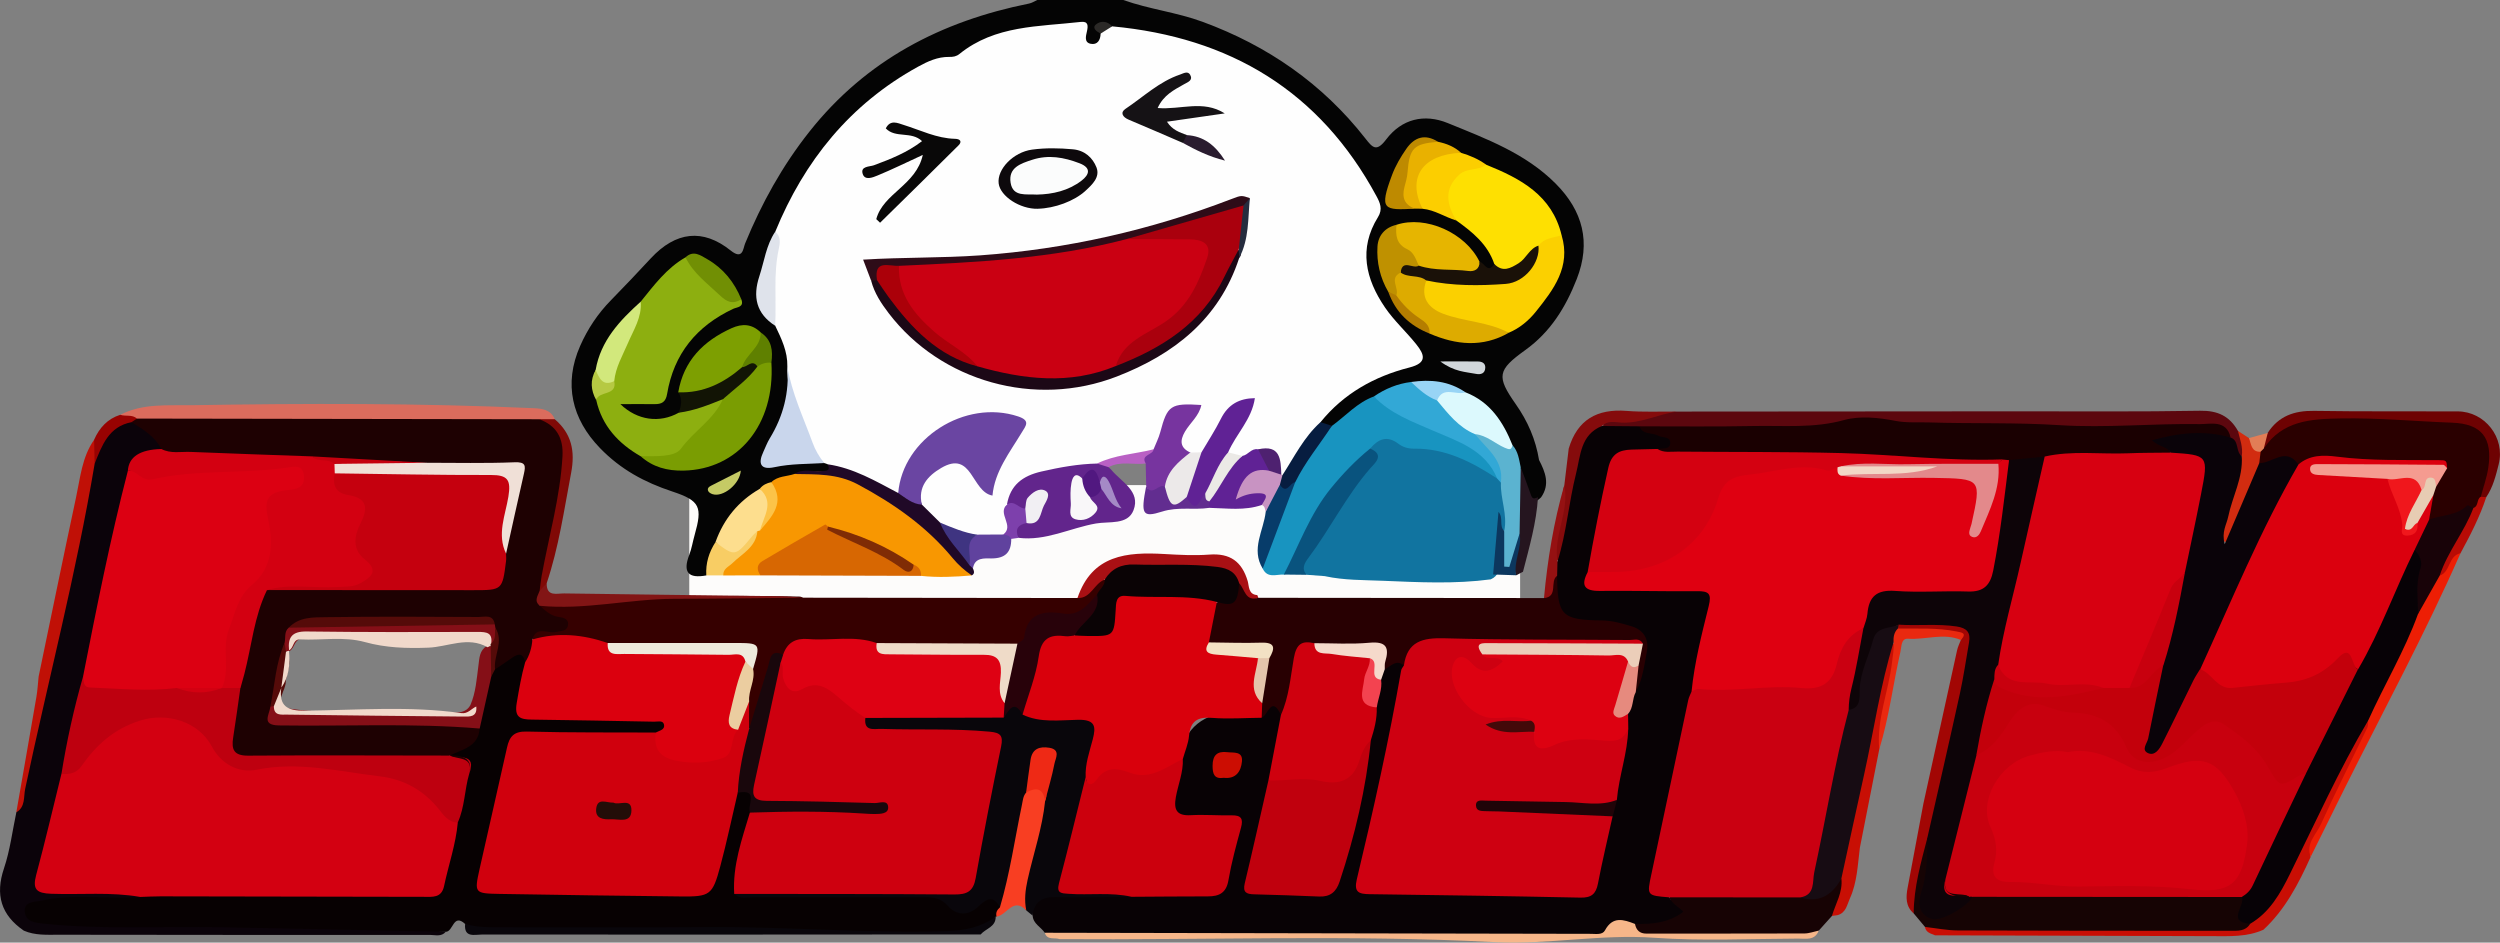 <?xml version="1.0" encoding="UTF-8"?>
<svg xmlns="http://www.w3.org/2000/svg" id="_レイヤー_1" data-name="レイヤー 1" width="668.16" height="251.92" viewBox="0 0 668.16 251.92">
  <rect x="0" y="0" width="668.16" height="251.92" fill="#808080" stroke="none"/>
  <defs>
    <style>
      .cls-1 {
        fill: #ebe9e6;
      }

      .cls-1, .cls-2, .cls-3, .cls-4, .cls-5, .cls-6, .cls-7, .cls-8, .cls-9, .cls-10, .cls-11, .cls-12, .cls-13, .cls-14, .cls-15, .cls-16, .cls-17, .cls-18, .cls-19, .cls-20, .cls-21, .cls-22, .cls-23, .cls-24, .cls-25, .cls-26, .cls-27, .cls-28, .cls-29, .cls-30, .cls-31, .cls-32, .cls-33, .cls-34, .cls-35, .cls-36, .cls-37, .cls-38, .cls-39, .cls-40, .cls-41, .cls-42, .cls-43, .cls-44, .cls-45, .cls-46, .cls-47, .cls-48, .cls-49, .cls-50, .cls-51, .cls-52, .cls-53, .cls-54, .cls-55, .cls-56, .cls-57, .cls-58, .cls-59, .cls-60, .cls-61, .cls-62, .cls-63, .cls-64, .cls-65, .cls-66, .cls-67, .cls-68, .cls-69, .cls-70, .cls-71, .cls-72, .cls-73, .cls-74, .cls-75, .cls-76, .cls-77, .cls-78, .cls-79, .cls-80, .cls-81, .cls-82, .cls-83, .cls-84, .cls-85, .cls-86, .cls-87, .cls-88, .cls-89, .cls-90, .cls-91, .cls-92, .cls-93, .cls-94, .cls-95, .cls-96, .cls-97, .cls-98, .cls-99, .cls-100, .cls-101, .cls-102, .cls-103, .cls-104, .cls-105, .cls-106, .cls-107, .cls-108, .cls-109, .cls-110, .cls-111, .cls-112, .cls-113, .cls-114, .cls-115, .cls-116, .cls-117, .cls-118, .cls-119, .cls-120, .cls-121, .cls-122, .cls-123, .cls-124, .cls-125, .cls-126, .cls-127, .cls-128, .cls-129, .cls-130, .cls-131, .cls-132, .cls-133, .cls-134, .cls-135, .cls-136, .cls-137, .cls-138, .cls-139, .cls-140, .cls-141, .cls-142, .cls-143, .cls-144, .cls-145, .cls-146, .cls-147, .cls-148, .cls-149, .cls-150, .cls-151, .cls-152, .cls-153, .cls-154, .cls-155 {
        stroke-width: 0px;
      }

      .cls-2 {
        fill: #c8000e;
      }

      .cls-3 {
        fill: #c01006;
      }

      .cls-4 {
        fill: #e3898b;
      }

      .cls-5 {
        fill: #c90e04;
      }

      .cls-6 {
        fill: #1e0102;
      }

      .cls-7 {
        fill: #8daf10;
      }

      .cls-8 {
        fill: #f6b689;
      }

      .cls-9 {
        fill: #121405;
      }

      .cls-10 {
        fill: #7d40ac;
      }

      .cls-11 {
        fill: #60429e;
      }

      .cls-12 {
        fill: #040404;
      }

      .cls-13 {
        fill: #b80b05;
      }

      .cls-14 {
        fill: #252c3e;
      }

      .cls-15 {
        fill: #170304;
      }

      .cls-16 {
        fill: #850f17;
      }

      .cls-17 {
        fill: #5bb3d0;
      }

      .cls-18 {
        fill: #bf9100;
      }

      .cls-19 {
        fill: #2a1c2f;
      }

      .cls-20 {
        fill: #d22c10;
      }

      .cls-21 {
        fill: #a91014;
      }

      .cls-22 {
        fill: #ebceb9;
      }

      .cls-23 {
        fill: #d70011;
      }

      .cls-24 {
        fill: #d9000c;
      }

      .cls-25 {
        fill: #f2d8c6;
      }

      .cls-26 {
        fill: #e68a7e;
      }

      .cls-27 {
        fill: #e27d56;
      }

      .cls-28 {
        fill: #b960c4;
      }

      .cls-29 {
        fill: #b6c943;
      }

      .cls-30 {
        fill: #f59b90;
      }

      .cls-31 {
        fill: #1a0001;
      }

      .cls-32 {
        fill: #071d40;
      }

      .cls-33 {
        fill: #ca0012;
      }

      .cls-34 {
        fill: #f1eff3;
      }

      .cls-35 {
        fill: #160404;
      }

      .cls-36 {
        fill: #a20604;
      }

      .cls-37 {
        fill: #cc0d02;
      }

      .cls-38 {
        fill: #1894c0;
      }

      .cls-39 {
        fill: #25151f;
      }

      .cls-40 {
        fill: #f34350;
      }

      .cls-41 {
        fill: #151215;
      }

      .cls-42 {
        fill: #d2e87c;
      }

      .cls-43 {
        fill: #5c070e;
      }

      .cls-44 {
        fill: #6a45a2;
      }

      .cls-45 {
        fill: #aa000d;
      }

      .cls-46 {
        fill: #d76702;
      }

      .cls-47 {
        fill: #360000;
      }

      .cls-48 {
        fill: #fbd000;
      }

      .cls-49 {
        fill: #cf000e;
      }

      .cls-50 {
        fill: #602295;
      }

      .cls-51 {
        fill: #800906;
      }

      .cls-52 {
        fill: #2e0c18;
      }

      .cls-53 {
        fill: #f9f7f9;
      }

      .cls-54 {
        fill: #efdbc8;
      }

      .cls-55 {
        fill: #1c0816;
      }

      .cls-56 {
        fill: #de0113;
      }

      .cls-57 {
        fill: #170c13;
      }

      .cls-58 {
        fill: #dd0111;
      }

      .cls-59 {
        fill: #ce0011;
      }

      .cls-60 {
        fill: #0a0305;
      }

      .cls-61 {
        fill: #200927;
      }

      .cls-62 {
        fill: #c5000e;
      }

      .cls-63 {
        fill: #d1d7db;
      }

      .cls-64 {
        fill: #802c05;
      }

      .cls-65 {
        fill: #0d090c;
      }

      .cls-66 {
        fill: #c5ca65;
      }

      .cls-67 {
        fill: #070102;
      }

      .cls-68 {
        fill: #df0011;
      }

      .cls-69 {
        fill: #c80f04;
      }

      .cls-70 {
        fill: #ce000f;
      }

      .cls-71 {
        fill: #440909;
      }

      .cls-72 {
        fill: #d40111;
      }

      .cls-73 {
        fill: #09060b;
      }

      .cls-74 {
        fill: #073c6a;
      }

      .cls-75 {
        fill: #be8a00;
      }

      .cls-76 {
        fill: #c3000b;
      }

      .cls-77 {
        fill: #f0171c;
      }

      .cls-78 {
        fill: #e6b500;
      }

      .cls-79 {
        fill: #32a8d6;
      }

      .cls-80 {
        fill: #821515;
      }

      .cls-81 {
        fill: #0c375e;
      }

      .cls-82 {
        fill: #2b2927;
      }

      .cls-83 {
        fill: #e7ccb3;
      }

      .cls-84 {
        fill: #4e2170;
      }

      .cls-85 {
        fill: #d0000d;
      }

      .cls-86 {
        fill: #19070c;
      }

      .cls-87 {
        fill: #77349f;
      }

      .cls-88 {
        fill: #0b030a;
      }

      .cls-89 {
        fill: #be000f;
      }

      .cls-90 {
        fill: #0a0309;
      }

      .cls-91 {
        fill: #cc000d;
      }

      .cls-92 {
        fill: #3f3481;
      }

      .cls-93 {
        fill: #f8cd64;
      }

      .cls-94 {
        fill: #98d4f5;
      }

      .cls-95 {
        fill: #d50010;
      }

      .cls-96 {
        fill: #550b09;
      }

      .cls-97 {
        fill: #980201;
      }

      .cls-98 {
        fill: #f5d9cb;
      }

      .cls-99 {
        fill: #dfe3eb;
      }

      .cls-100 {
        fill: #7d9f01;
      }

      .cls-101 {
        fill: #fdfcfb;
      }

      .cls-102 {
        fill: #090808;
      }

      .cls-103 {
        fill: #951112;
      }

      .cls-104 {
        fill: #1a1108;
      }

      .cls-105 {
        fill: #ebcda0;
      }

      .cls-106 {
        fill: #09537e;
      }

      .cls-107 {
        fill: #ca0011;
      }

      .cls-108 {
        fill: #b47d00;
      }

      .cls-109 {
        fill: #f83e22;
      }

      .cls-110 {
        fill: #f3e1c4;
      }

      .cls-111 {
        fill: #ddab00;
      }

      .cls-112 {
        fill: #718f04;
      }

      .cls-113 {
        fill: #1174a0;
      }

      .cls-114 {
        fill: #ab0009;
      }

      .cls-115 {
        fill: #280002;
      }

      .cls-116 {
        fill: #eeeadc;
      }

      .cls-117 {
        fill: #c893c2;
      }

      .cls-118 {
        fill: #fdde8e;
      }

      .cls-119 {
        fill: #e4c4ab;
      }

      .cls-120 {
        fill: #7a9d02;
      }

      .cls-121 {
        fill: #070206;
      }

      .cls-122 {
        fill: #fee001;
      }

      .cls-123 {
        fill: #ed1e04;
      }

      .cls-124 {
        fill: #e9b100;
      }

      .cls-125 {
        fill: #a58ac6;
      }

      .cls-126 {
        fill: #511880;
      }

      .cls-127 {
        fill: #fcce00;
      }

      .cls-128 {
        fill: #62258c;
      }

      .cls-129 {
        fill: #ece9e9;
      }

      .cls-130 {
        fill: #080205;
      }

      .cls-131 {
        fill: #c0000d;
      }

      .cls-132 {
        fill: #f89701;
      }

      .cls-133 {
        fill: #c9d6ec;
      }

      .cls-134 {
        fill: #db6c5d;
      }

      .cls-135 {
        fill: #180308;
      }

      .cls-136 {
        fill: #622d90;
      }

      .cls-137 {
        fill: #850b0c;
      }

      .cls-138 {
        fill: #f1d9cb;
      }

      .cls-139 {
        fill: #e9290f;
      }

      .cls-140 {
        fill: #f0e0d7;
      }

      .cls-141 {
        fill: #d30011;
      }

      .cls-142 {
        fill: #200408;
      }

      .cls-143 {
        fill: #dc0012;
      }

      .cls-144 {
        fill: #0d0408;
      }

      .cls-145 {
        fill: #6e0202;
      }

      .cls-146 {
        fill: #2a0000;
      }

      .cls-147 {
        fill: #fbfcfc;
      }

      .cls-148 {
        fill: #db000e;
      }

      .cls-149 {
        fill: #230d08;
      }

      .cls-150 {
        fill: #ee2915;
      }

      .cls-151 {
        fill: #dcf9fd;
      }

      .cls-152 {
        fill: #5f8000;
      }

      .cls-153 {
        fill: #fefefe;
      }

      .cls-154 {
        fill: #fcc348;
      }

      .cls-155 {
        fill: #28020a;
      }
    </style>
  </defs>
  <rect class="cls-101" x="184.22" y="129.65" width="222.05" height="34.47"></rect>
  <path class="cls-12" d="M188.76,153.79c-4.84.9-6.33-.87-4.54-5.51.65-1.68.92-3.51,1.42-5.25,2.13-7.54,1.54-9.19-5.99-11.68-7.37-2.44-13.76-5.87-19.29-11.59-7.5-7.75-9.79-17.14-5.31-27.3,2.02-4.58,4.75-8.67,8.27-12.25,3.61-3.67,7.13-7.42,10.64-11.19,6.65-7.14,13.9-8.01,21.34-2.05,3.26,2.61,3.3-.57,3.84-1.89,4.41-10.75,9.94-20.75,17.2-29.91,15.15-19.12,35.22-29.51,58.7-34.22.76-.15,1.46-.62,2.18-.95,7.66,0,15.33,0,22.99,0,6.92,2.47,14.27,3.28,21.2,5.83,17.4,6.4,32.05,16.54,43.49,31.16,1.94,2.48,2.97,3.72,5.58.27,4.13-5.46,10.15-6.95,16.47-4.36,10.25,4.19,20.76,8.07,28.83,16.18,7.25,7.29,9.48,15.66,5.63,25.49-2.96,7.56-7.01,14.15-13.78,19.01-7.43,5.34-7.73,7.02-2.53,14.43,3.23,4.59,5.33,9.46,6.23,14.93,1.68,3.24,2.98,6.5.55,9.97-1.54,1.6-2.84,1.49-3.78-.61-1.01-2.26-2.13-4.48-2.66-6.93-.6-2.04-1.09-4.12-2.14-5.99-2.73-6.06-6.43-11.22-12.85-13.86-3.97-2.24-8.28-2.53-12.68-2.21-3.6.36-6.75,2-9.96,3.46-4.41,1.9-7.32,6.11-11.89,7.76-1.4.1-2.45-.41-3.03-1.73,2.26-6.38,8.02-8.94,13.3-11.92,2.88-1.63,6.14-2.53,9.29-3.57,3.16-1.05,3.35-2.91,1.35-5.23-2.38-2.76-5.02-5.31-7.09-8.34-5.37-7.86-7.91-16.1-3.22-25.21,1.41-2.74.6-5.12-.71-7.54-7.59-14-18.79-24.38-32.57-32.03-11.01-6.11-22.81-9.92-35.41-11.04-1.54-.26-3.75-1.63-2.97,1.85-.29,1.95-1.39,3.03-3.38,2.85-1.64-.15-2.15-1.48-2.26-2.86-.19-2.32-1.74-2.69-3.52-2.46-9.7,1.22-19.64,1.61-28.14,7.41-.83.57-1.71,1.04-2.69,1.28-13.8,3.38-23.78,12.29-32.53,22.79-5.88,7.06-10.53,14.96-14.15,23.43-1.46,3.49-2.45,7.13-3.64,10.71-1.79,5.4-1.02,10,3.57,13.67,2.15,3.48,3.6,7.18,3.52,11.35.54,6.83-.94,13.18-4.38,19.13-.96,1.66-2.55,3.73-1.27,5.53,1.18,1.66,3.41.42,5.17.23,2.99-.31,5.97-.49,8.95.01.53.14,1,.38,1.44.71,1.86,2.43.11,3.06-1.81,3.47-2.21.46-4.52-.06-6.71.62-2.09.52-4.17,1.07-6.16,1.9-1.27.52-2.39,1.27-3.5,2.06-4.94,3.54-8.88,7.92-11.32,13.54-1.71,2.64-.89,6.24-3.27,8.63Z"></path>
  <path class="cls-43" d="M448.17,110c30.3-.02,60.6-.05,90.9-.07,16.32-.01,32.64.14,48.95-.15,4.71-.08,7.87,1.44,10.1,5.38,1.7,2.01,3.09,4.08,1.22,6.74-3.27-.19-2.73-3.82-4.7-5.19-1.46-1.72-3.76-2.08-5.49-1.89-7.94.88-15.91-1.51-23.82.37-1.93.46-3.99.42-5.97.24-18.89-1.67-37.89-.09-56.78-1.84-4.48-.41-8.97-.29-13.36,1.03-2.9.87-5.91.83-8.91.84-13.97.01-27.94.01-41.9-.07-3.34-.09-6.78.67-9.94-1.07-.18-3.34,2.51-2.69,4.25-2.75,5.2-.16,10.29-1.24,15.46-1.57Z"></path>
  <path class="cls-5" d="M517.14,249.96c-1.13-.46-2.43-.73-2.68-2.25,1.41-1.19,3.07-1,4.74-.93,26.06,1.01,52.12.26,78.19.4.67,0,1.31-.19,1.91-.45,5.46-3.52,9.17-8.44,11.86-14.31,5.66-12.37,12.09-24.37,18.13-36.56.77-1.56,1.52-3.47,3.93-3.11.63,4.67-2.68,7.93-4.4,11.69-3.49,7.66-7.34,15.16-11.12,22.69-.3.6-.42,1.25-.15,1.91-3.22,7.12-6.78,14.03-12.62,19.45-4.39,1.96-9.07,1.72-13.7,1.71-24.7-.05-49.4-.14-74.1-.22Z"></path>
  <path class="cls-123" d="M617.56,229.02c-1.37-3.61,1.51-6.01,2.74-8.74,3.93-8.69,8.26-17.2,12.4-25.79.27-.56.17-1.29.24-1.94-.96-1.96.26-3.52,1.03-5.1,3.84-7.86,7.98-15.58,11.28-23.7,2.16-3.51,3.33-7.59,6.11-10.75,2.45-1.26,2.08-5.95,6.24-5.14-9.43,21.42-20.56,42.01-31.01,62.93-3.03,6.07-6.03,12.15-9.04,18.23Z"></path>
  <path class="cls-145" d="M606.08,115.69c2.91-4.5,7.11-5.96,12.36-5.88,12.81.21,25.62.08,38.43.14,7.25.04,12.74,7.02,10.94,14.15-.76,3.01-1.52,6.11-3.32,8.76-.45.47-.95.53-1.5.18-1.43-2.67.1-5.2.44-7.76.96-7.38-1.23-10.35-8.62-10.82-10.12-.65-20.23-1.49-30.4-1.17-6.45.2-12.7.58-17.17,6.15-.42.52-1.14.64-1.83.67-1.84-1.79-.25-3.06.68-4.42Z"></path>
  <path class="cls-137" d="M418.09,129.65c.39-3.25.78-6.5,1.17-9.75,2.3-7.74,7.6-10.7,15.47-10.08,4.46.35,8.96.14,13.44.18-5.02.69-9.66,3.23-14.9,2.94-1.71-.1-3.64-.61-5.12.91-5.58,6.61-5.71,15.02-7.5,22.86-.77,3.39-1.18,6.87-2.1,10.23-.36,1.3-.24,3.59-2.86,2.55-1.08-3.34.01-6.5.89-9.64.93-3.35.63-6.85,1.51-10.19Z"></path>
  <path class="cls-20" d="M599.14,121.92c.38-2.36-.48-4.54-1.03-6.76.98.64,1.96,1.28,2.94,1.91,1.5,1.18,2.76,2.56,3.73,4.21.34,1.01.29,2.01-.01,3.02-2.65,5.71-4.56,11.72-7.04,17.5-.63,1.46-1.34,3.61-3.33,2.9-1.89-.68-1.38-2.84-.88-4.37,1.97-6.11,2.81-12.56,5.63-18.41Z"></path>
  <path class="cls-13" d="M663.03,132.79c.49.03.97.06,1.46.08-1.73,5.26-4.26,10.15-6.89,15-3.3.65-2.61,5.01-5.57,5.99-1.31-2.11.13-3.81,1.02-5.43,2.36-4.29,4.74-8.57,6.9-12.97.96-.96,1.25-2.71,3.08-2.66Z"></path>
  <path class="cls-27" d="M604.18,120.75c-2.56.06-2.49-2.1-3.12-3.67,1.68-.46,3.35-.92,5.03-1.38-.36,1.41-.72,2.82-1.07,4.23-.14.41-.42.68-.83.83Z"></path>
  <path class="cls-47" d="M214.63,159.74c24.45.03,48.89.06,73.34.09,3.01-.81,3.31-5.89,7.54-4.8.77,2.14-.78,3.39-1.83,4.84-2.43,4.09-5.99,5.84-10.75,5.37-3.6-.35-6.47.66-7.72,4.54-.59,1.83-2.04,2.93-3.98,3.31-12.08.48-24.15.31-36.22.09-6.13-1.37-12.37-.75-18.57-.88-2.49-.05-4.36,1.12-6.09,2.69-2.2.62-3.46,1.82-4.04,4.28-.97,4.13-2.59,8.1-3.52,12.28-.3,1.36-.19,3.93-3.07,2.91-1.2-2.08-.69-4.38-.89-6.59.11-3.14,1.01-6.18,1.15-9.32.92-5.17.92-5.14-4.46-5.24-10.98-.21-21.97.48-32.95-.38-6.46-1.97-13.12-1.59-19.73-1.65-1.96-1.88-.61-2.72,1.11-3.36,1.54-.57,3.29-.06,5.14-1.04-.98-1.44-2.77-1.65-3.82-2.75-1.24-1.28-1.85-2.43.38-3.31.33-.11.65-.25.97-.26,22.35-.79,44.69-1.67,67.06-1.12.32,0,.64.17.95.28Z"></path>
  <path class="cls-113" d="M354.19,153.99c-1.65-.12-3.3-.24-4.95-.37-2.94-1.32-1.56-3.4-.55-4.93,5.01-7.63,9.66-15.52,15.3-22.71,1.65-2.1,2.82-4.05,1.92-6.74,1.11-2.54,3.6-3.73,5.66-2.81,6.26,2.8,13.36,1.92,19.54,5.01,3.41,1.7,6.88,3.17,9.68,5.83.57.63,1.02,1.34,1.31,2.14.81,4.15,2.68,8.28.3,12.51-2.94-.15-1.19-2.25-1.83-3.49.62,3.83.45,7.67.28,11.52-.1,2.14-.24,3.92-2.42,4.89-9.62,1.29-19.27.78-28.89.38-5.11-.21-10.29-.12-15.35-1.21Z"></path>
  <path class="cls-132" d="M206.16,128.86c1.72-1.67,4.1-1.48,6.16-2.18,14.17-2.97,24.5,4.73,34.52,12.76,5.02,4.03,9.43,8.82,12.89,14.35-4.52.39-9.04.61-13.57.12-.81-1.09-2.05-1.62-3.12-2.38-6.77-4.09-13.77-7.64-21.48-9.61-6.76,2.95-14.17,4.88-18.31,11.86-3.31,0-6.63.01-9.94.02-1.49-2.35.66-3.2,1.89-4.31,2.46-2.22,5.04-4.3,6.39-7.45.24-.39.53-.75.83-1.09,3.3-3.39,4.8-7.35,3.73-12.09Z"></path>
  <path class="cls-38" d="M400.15,127.9c-6.78-4.43-13.84-8.11-22.24-7.99-1.56.02-3-.41-4.17-1.31-3.05-2.33-5.4-1.25-7.55,1.29-.25,1.81-1.6,2.9-2.8,4.01-7.76,7.16-12.83,16.09-16.96,25.64-.72,1.66-1.12,3.57-3.31,4.02-2-.09-4.35,1.08-5.63-1.57-.09-6.61,3.75-12.06,5.44-18.15.48-1.72,1.54-3.26,2.12-4.97,2.95-5.53,5.66-11.23,10.94-15.06,3.7-2.68,6.77-6.25,11.23-7.86,8.53,5.07,18.15,7.99,26.58,13.17,3.01,1.85,7.39,3.62,6.37,8.78Z"></path>
  <path class="cls-134" d="M32.15,110.86c6.03-3.11,12.69-2.46,19.02-2.56,30.45-.51,60.91-.58,91.35.79,2.43.11,4.67.37,5.76,2.96-1.29,1.27-3,1.14-4.59,1.4-33.81.14-67.62.05-101.44.06-1.67,0-3.33-.12-4.97-.4-1.8-.54-3.76-.71-5.12-2.25Z"></path>
  <path class="cls-128" d="M296.28,124.86c.24.23.51.43.71.68,2.7,3.28,7.93,5.74,5.95,10.84-1.54,3.98-6.48,2.91-10.03,3.53-6.92,1.21-13.41,4.75-20.72,3.83-2.69-2.69-.48-3.76,1.59-4.89,2.89-.61,3.82-2.72,4.19-5.67-2.17-.02-2.44,2.01-3.56,2.91-2.31.65-4.17-.11-5.73-1.82.04-4.4,2.42-7.15,6.39-8.47,5.82-1.93,11.69-3.74,17.97-3.09,1.42.19,2.58.78,3.23,2.14Z"></path>
  <path class="cls-46" d="M244.18,150.92c1.38.52,2.07,1.5,1.98,2.99-14.3-.04-28.6-.08-42.91-.13-1-1.42-1.09-2.86.49-3.81,5.56-3.33,11.18-6.55,16.8-9.78.11-.06.49.35.75.54,7,3.51,14.51,6,21.04,10.47.58.39,1.28.09,1.86-.28Z"></path>
  <path class="cls-3" d="M4.36,217.1c1.79-10.28,3.61-20.56,5.37-30.85.31-1.79.4-3.61.59-5.41,3.33-15.98,6.59-31.97,10.01-47.93,1.13-5.26,1.59-10.77,4.83-15.38,1.91,1.61,1.36,3.84,1.52,5.9-2.21,16.11-5.88,31.93-9.57,47.74-3.13,13.4-5.76,26.9-9,40.27-.55,2.27-.32,5.22-3.74,5.67Z"></path>
  <path class="cls-106" d="M343.11,153.56c4.05-7.77,6.95-16.14,12.61-23.08,3.17-3.88,6.58-7.45,10.46-10.59,4.06,1.68,1.2,3.95.05,5.27-6.44,7.39-10.74,16.22-16.58,24-.98,1.31-1.91,2.83-.42,4.47-2.04-.02-4.08-.05-6.12-.07Z"></path>
  <path class="cls-87" d="M306.34,129.93l-.14-6.04c-3.02-2.57,1.07-3.28,1.29-5.02.98-1.76,1.44-3.71,1.87-5.63.98-4.35,3.56-6.4,8.05-6.17,1.47.07,3.12-.39,3.97,1.23.81,1.55-.31,2.83-1.04,4.1-1.47,2.55-4.72,4.68-1.89,8.21-1.33,3.65-5.09,5.66-6.32,9.38-1.93,0-3.9,4.51-5.79-.05Z"></path>
  <path class="cls-61" d="M259.73,153.79c-1.92-1.31-3.64-2.83-5.13-4.64-6.98-8.45-15.72-14.56-25.35-19.7-5.49-2.93-11.16-2.65-16.93-2.77,2.27-1.56,4.82-.56,7.24-.78,1.23-.11,2.51.1,1.66-1.8,1.66-1.66,3.4-.52,4.99,0,4.96,1.63,9.71,3.76,14.17,6.5,1.97,1.26,3.89,2.64,6.15,3.37,2.42,1.18,4.17,3.07,5.61,5.29,1.73,4.03,5.19,6.9,7.22,10.73.21.64.4,1.29.67,1.92.27.68.58,1.37-.29,1.87Z"></path>
  <path class="cls-21" d="M295.24,154.91c-2.85,1.01-3.63,5.08-7.27,4.92,3.9-11.57,13.21-12.34,23.29-11.76,3.98.23,7.99.45,11.95.15,5.53-.42,8.7,1.84,10.26,7.1.38,1.3.14,3.59,2.56,3.72.08.25.17.49.28.73-3.99,2.37-4.62-1.41-6.24-3.38-1.81-3.15-5-3.66-8.12-3.9-6.42-.49-12.86-.19-19.3-.16-2.8.01-4.81,2.1-7.41,2.58Z"></path>
  <path class="cls-80" d="M214.63,159.74c-11.45.11-22.91.28-34.36.3-12.04.02-23.92,3.05-36.01,1.86-2.78-.73-1.57-2.43-.98-3.99.75-.94,1.27-2.21,2.84-1.99-.07,3.67,2.78,2.65,4.65,2.68,19.31.3,38.63.49,57.94.75,1.98.03,3.95.26,5.93.4Z"></path>
  <path class="cls-50" d="M337.23,134.96c-4.6,1.6-9.32.87-14.01.77-.58-.55-.68-1.24-.55-1.99,2.18-4.8,4.71-9.36,9-12.66,1.4-1,2.72-2.26,4.69-1.56,2.04,1.64,3.34,3.64,3.06,6.39-2.59,1.12-5.86,1.31-6.67,4.95,2.16.29,4.82-1.01,6.32,1.22.97,1.44-.73,2.21-1.84,2.88Z"></path>
  <path class="cls-51" d="M146.11,155.91c-.63.66-1.25,1.32-1.88,1.98-1.72-1.93-.89-4.11-.43-6.14,1.47-6.45,2.48-13,3.85-19.47,1.54-7.23,2.66-14.37-3.54-20.24,1.39,0,2.78,0,4.16,0,4.5,3.85,5.48,8.53,4.38,14.31-1.89,9.92-3.3,19.93-6.55,29.55Z"></path>
  <path class="cls-74" d="M346.16,128.88c-2.89,7.7-5.79,15.4-8.68,23.1-3.22-5.25.25-10.15.8-15.2.89-2.49.69-5.47,3.26-7.21,1.56-.09,2.97-1.23,4.63-.7Z"></path>
  <path class="cls-117" d="M342.06,129.56c-1.26,2.41-2.52,4.83-3.78,7.24-.22-.69-.17-1.53-1.05-1.83.78-1.51,2.56-3.27-1.26-3.14-1.93.07-3.71.52-5.7,1.69,1.75-6.42,4.43-8.6,8.89-7.72,1.09-.89,2.15-.42,3.21.07.4.23.74.54,1.03.9.32,1.3-.15,2.22-1.34,2.8Z"></path>
  <path class="cls-11" d="M260.02,151.92c-.32-.3-.64-.6-.95-.9-.93-3.46-2.88-7.18,2.4-8.99,2.25-.61,4.52-.64,6.81-.28,1.06.41,2.35.62,1.99,2.27.02,3.57-1.57,5.23-5.32,5.23-1.82,0-4.46-.34-4.92,2.68Z"></path>
  <path class="cls-136" d="M323.21,134.01c0,.57,0,1.15,0,1.72-4.17.63-8.36-.36-12.63,1-5.28,1.67-5.72.75-4.25-6.79,1.59,2.95,3.35-.88,4.99.13,1.62,1.63,3.06,3.7,5.89,2.54,1.93,1.31,3.23-.61,4.84-.93.96.49,1.1,1.39,1.15,2.34Z"></path>
  <path class="cls-93" d="M202.42,141.98c-.38,4.27-4.09,5.99-6.67,8.53-1.02,1-2.55,1.48-2.44,3.28-1.51,0-3.03,0-4.54,0-.2-3.25.7-6.2,2.46-8.91,4.65,2.6,7.55-1.56,11.19-2.89Z"></path>
  <path class="cls-97" d="M25.29,123.92c-.05-2.13-.09-4.26-.14-6.39,1.41-3.19,3.57-5.59,6.99-6.67,1.45.5,3.16-.16,4.46,1.01-.2.73-.65,1.27-1.24,1.71-3.71,1.97-6.84,4.46-8.07,8.75-.25.89-.66,1.92-2.01,1.59Z"></path>
  <path class="cls-10" d="M270.26,144.02c-.42-.92-1.26-1.06-2.13-1.16-.05-2.71-2.79-5.76.98-8,2.01-1.42,3.17,1.17,4.9,1.04,1.38,1.19,1.31,2.51.34,3.9-2.36.43-3.12,1.73-2.16,3.96-.65.09-1.29.18-1.94.27Z"></path>
  <path class="cls-28" d="M308.3,120.09c-.13,1.58-3.54,1.36-2.09,3.8-3.3.4-6.76-.76-9.93.97-1.03-.32-2.06-.65-3.08-.97,4.27-4.31,9.52-4.7,15.1-3.8Z"></path>
  <path class="cls-153" d="M308.3,120.09c-5.03,1.27-10.34,1.45-15.1,3.8-5.04.11-9.94,1-14.87,2.13-5.05,1.16-8.31,3.63-9.21,8.83-2.68,2.38,2.09,5.67-.98,8-2.3.01-4.61.03-6.91.04-4.22,1.7-7.16-.57-9.98-3.22-1.62-1.6-3.23-3.2-4.85-4.8-1.74-3.99-.52-7.43,3.69-10.3,3.68-2.52,6.75-2.25,9.77.88,1.25,1.3,2.08,2.99,3.99,4.39,2.36-4.99,4.8-9.75,7.62-14.3,1.07-1.73.08-2.73-1.6-3.35-2.94-1.09-5.88-.79-8.81-.03-9.57,2.49-17.98,6.29-19.69,17.59-.13.83-.53,1.57-1.3,2.02-6.03-3.18-11.94-6.68-18.85-7.68-.3-.13-.6-.25-.92-.33-2.22-.78-3.33-2.53-4.15-4.6-2.71-6.86-5.87-13.61-5.72-21.24.09-3.97-1.58-7.41-3.24-10.86-2.5-6.01-1.54-12.21-.82-18.35.26-2.26.98-4.46.83-6.78,7.77-18.96,19.99-34.09,38.13-44.09,2.61-1.44,5.29-2.68,8.36-2.63,1.01.02,1.89-.1,2.75-.8,9.5-7.69,21.17-7.27,32.38-8.55,2.06-.24,2.02,1.01,1.68,2.52-.29,1.27-.77,2.96.99,3.32,1.8.37,2.63-.97,2.67-2.73.5-1.48,1.65-1.92,3.08-1.93,31.41,2.92,55.49,17.27,70.66,45.42.92,1.71,1.72,3.43.39,5.56-5.25,8.45-3.31,16.56,1.87,24.15,2.41,3.54,5.68,6.49,8.37,9.86,2.2,2.76,3.02,4.96-1.88,6.2-9.33,2.38-17.53,6.95-23.72,14.6-2.61,5.29-5.51,10.37-10.18,14.18l-.29-.15c-1.76-2.54-2.42-6.09-6.21-6.78-1.8-.37-2.64,1.51-4.17,1.76-1.55,1.09-2.79.33-3.97-.68-.31-5.63,4.81-8.72,5.97-13.47-3.56.3-5.7,2.82-7.43,6.04-1.53,2.86-2.71,6.04-5.75,7.83-1.04.29-1.98.14-2.79-.62-2.75-1.29-2.81-3.18-1.41-5.58,1.4-2.39,3.78-4.19,4.38-7.12-8.22-.54-9.08.08-10.98,7.26-.42,1.57-1.18,3.05-1.79,4.58Z"></path>
  <path class="cls-7" d="M198.13,80c.82,2.13-1.17,2.07-2.15,2.53-9.79,4.59-15.91,12.04-17.69,22.77-.36,2.17-1.44,2.73-3.34,2.71-2.91-.03-5.82,0-9.15,0,4.56,4.39,10.52,5.13,15.59,2.3,3.52-2.68,7.46-3.96,11.9-3.63.19.28.51.64.41.87-2.3,5.62-7.09,9.36-11.16,13.4-2.6,2.58-7.35,2.63-11.33.99-5.96-3.42-10.31-8.11-11.86-15.01-.19-2.83,4.02-2.84,3.68-5.77,1.57-7.32,5.49-13.69,8.21-20.54,3.56-4.39,6.92-8.96,11.97-11.84,3.63,2.02,5.47,5.93,8.88,8.29,1.93,1.34,3.78,2.45,6.04,2.94Z"></path>
  <path class="cls-122" d="M399.38,70.59c-1.77-5.31-5.86-8.58-10.17-11.67-2.83-2.64-4.57-5.47-2.55-9.51,2.23-4.45,5.81-5.94,10.52-5.4,9.16,3.7,17.64,8.13,20.19,18.9-1.43,2.14-4.25,2.21-5.94,3.96-2.05,1.66-3.45,4.12-5.97,5.16-2.29.94-4.77,2.09-6.07-1.43Z"></path>
  <path class="cls-48" d="M411.17,65.67c1.55-2.09,4.01-2.12,6.2-2.77,2.51,8.39-2.12,14.44-6.85,20.35-1.93,2.42-4.35,4.45-7.29,5.69-6.93-.83-13.93-1.7-20.09-5.18-3.85-2.18-4.22-5.22-2.11-9.12,5.61-.59,11.23-.07,16.84.02,6.75.11,11.04-2.79,13.3-9Z"></path>
  <path class="cls-120" d="M171.2,121.94c3.79-.07,9.08.35,10.78-2,3.44-4.74,8.78-7.79,11.22-13.25,1.81-4.27,6.06-6.28,8.89-9.61,1.33-.85,2.68-1.4,4.08-.13,1,16.48-8.86,28.55-23.53,28.83-4.29.08-8.17-.92-11.43-3.85Z"></path>
  <path class="cls-100" d="M181.27,104.85c1.45-8.46,6.72-13.73,14.26-17.14,2.85-1.29,5.45-1.15,7.77,1.13,1.89,4.75-2.91,6.66-4.24,10.05-3.35,3.92-7.96,5.48-12.71,6.79-1.8.5-3.55.44-5.08-.83Z"></path>
  <path class="cls-79" d="M400.15,127.9c-3.18-7.75-10.6-9.95-17.31-12.87-5.6-2.44-11.31-4.52-15.64-9.08,3.02-2.06,6.3-3.42,9.95-3.86,2.88.83,5.13,2.74,7.53,4.39,3.56,2.94,6.18,6.96,10.42,9.13,2.05,2.09,4.5,3.87,5.77,6.57,1.01,2.15,2.3,4.46.26,6.8-.33-.36-.66-.71-.98-1.07Z"></path>
  <path class="cls-78" d="M373.23,60.08c7.8-2.6,18.48,2.15,22.2,9.88.66,2.47-1.06,3.61-2.84,3.55-4.49-.13-9.16.72-13.42-1.57-1.87-1.6-3.21-3.7-5.07-5.34-2.09-1.84-2.68-4.07-.88-6.53Z"></path>
  <path class="cls-111" d="M381.2,74.97c-1.67,4.55.59,7.4,4.47,8.87,5.7,2.16,12.07,2.13,17.57,5.1-7.02,4.01-14.08,3.26-21.17.21-2.92-3.77-8.01-5.51-9.74-10.39-.22-2.41-1.88-5.25,1.92-6.47,2.52.36,5.42-.26,6.95,2.68Z"></path>
  <path class="cls-133" d="M210.42,97.92c1.19,7.13,4.28,13.62,6.73,20.33.75,2.06,1.79,3.85,3.15,5.51-4.44.27-8.9.15-13.31,1.1-3.71.8-4.47-.91-2.98-4.09.56-1.19,1.01-2.44,1.69-3.56,3.64-5.94,5.3-12.34,4.72-19.3Z"></path>
  <path class="cls-127" d="M397.18,44.01c-2.08,1.71-5.08.75-7.19,2.69-4.24,3.91-3.26,7.98-.79,12.22-3.06-.9-5.75-2.83-9.02-3.12-3.12-2.8-3.62-5.85-1.46-10.48,1.63-3.49,4.03-6.07,8.41-5.23,1.12.21,2.27.34,3.35.75,2.39.72,4.67,1.67,6.69,3.17Z"></path>
  <path class="cls-17" d="M401.13,128.97c.86-6-3.83-9.04-6.92-12.94,2.06-1.64,3.55.21,5.2.89,1.61.67,3.03,1.8,4.82,2.07,1.55,1.67,1.75,3.83,2.2,5.91.9,5.88,2.01,11.75.86,17.73-.74,2.51-1.31,5.06-2.03,7.57-.34,1.16-.98,2.21-2.38,1.98-1.07-.17-1.57-1.15-1.77-2.14-.57-2.79-.23-5.51.91-8.12.96-4.4-1.07-8.6-.88-12.95Z"></path>
  <path class="cls-151" d="M404.24,118.99c-.32,1.29-.79,1.23-2.03.7-2.7-1.15-4.91-3.39-8-3.66-4.42-1.83-7.2-5.5-10.13-9-.77-2.24.57-2.89,2.4-3.02,1.78-.13,3.5.32,5.19.84,6.61,2.57,10.08,7.92,12.57,14.14Z"></path>
  <path class="cls-104" d="M381.2,74.97c-1.99-1.65-4.81-.63-6.85-2.13-.02-4.88,2.68-2.65,4.83-1.85,4.32,1.48,8.87.84,13.29,1.44,1.49.2,3.01-.42,2.96-2.48,1.31.23,2.18,3.31,3.95.62,2.25,2.25,4.25,1.18,6.5-.22,2.07-1.29,2.85-3.92,5.29-4.7.54,4.51-3.65,9.85-8.75,10.23-7.07.52-14.2.57-21.22-.93Z"></path>
  <path class="cls-118" d="M202.42,141.98c-.45.43-.96.81-1.36,1.29-4.52,5.49-4.7,5.52-9.83,1.6,2.21-6.18,6.12-10.94,11.82-14.22,3.79,1.49,3.73,4.31,2.24,7.29-.64,1.29-1.37,2.59-2.16,3.83-.24.07-.48.13-.71.2Z"></path>
  <path class="cls-42" d="M171.24,80.62c.35,4.17-1.91,7.55-3.44,11.13-1.42,3.31-3.28,6.44-3.64,10.12-.32.55-.81,1.55-1.21,1.3-1.64-1.03-5.17-.57-3.76-4.28,1.35-7.85,6.45-13.22,12.05-18.27Z"></path>
  <path class="cls-18" d="M379.18,71c-1.45,1.04-4.43-1.93-4.83,1.85-3.22,1.49-.32,4.15-1.17,6.09-1.14.65-1.46-.56-2.15-.95-2.19-3.75-3.14-7.89-2.88-12.12.18-2.9,1.99-5.08,5.08-5.79-.26,2.74-.11,5.16,2.94,6.56,1.69.77,2.27,2.71,3.01,4.36Z"></path>
  <path class="cls-99" d="M207.18,61.93c1.58,1.24,1.3,3.09.97,4.56-1.5,6.82-.59,13.72-.98,20.57-5.06-3.25-6.04-7.73-4.22-13.24,1.32-4,1.81-8.28,4.23-11.89Z"></path>
  <path class="cls-124" d="M390.49,40.83c-10.29.44-14.52,6.59-10.31,14.96-.66,0-1.33-.02-1.99-.03-3.57-.03-4.52-2.15-4.17-5.26.22-1.99.5-3.97.81-5.94.84-5.43,3.6-7.33,9.48-6.67,2.3.48,4.42,1.32,6.18,2.94Z"></path>
  <path class="cls-9" d="M181.27,104.85c6.68.26,12.18-2.47,17.08-6.73,1.34-.68,2.57-3.54,4.1-.19-2.54,3.49-6.07,5.93-9.24,8.75-3.83,1.55-7.67,3.09-11.82,3.62.68-1.83,1.1-3.66-.11-5.45Z"></path>
  <path class="cls-39" d="M406.13,142.57c.1-5.89.2-11.78.31-17.67.93,2.5,1.91,4.98,2.77,7.5.42,1.23,1.12.74,1.84.5-.42,6.82-2.32,13.34-4.01,19.91-.61.32-1.21.64-1.82.95-1.72-3.89.79-7.44.91-11.18Z"></path>
  <path class="cls-112" d="M198.13,80c-2.32,1.39-3.79.79-5.85-1.17-3.31-3.14-7.01-5.82-9.07-10.05,2.1-1.99,4.01-.55,5.8.48,4.31,2.47,7.27,6.16,9.12,10.74Z"></path>
  <path class="cls-75" d="M384.32,37.9c-6.55.53-7.62,1.65-8.15,8.31-.1,1.29-.49,2.55-.82,3.81-.71,2.75,0,4.77,2.85,5.75-8.37.43-9.7.46-6.15-9.02.91-2.45,2.29-4.78,3.78-6.94,2.15-3.13,5.02-4.14,8.5-1.91Z"></path>
  <path class="cls-32" d="M342.74,127.01c3.17-4.89,5.75-10.2,10.18-14.18,1.02.32,2.03.65,3.05.97-3.27,5.02-7.15,9.65-9.8,15.08-1.4.04-2.24,3.45-4.1.67.23-.85.45-1.7.68-2.55Z"></path>
  <path class="cls-94" d="M391.66,104.85c-2.47.92-6-1.83-7.58,2.18-2.76-1.02-4.85-2.98-6.94-4.94,5.16-.74,10.09-.3,14.52,2.76Z"></path>
  <path class="cls-152" d="M202.44,97.93c-1.46-2.05-2.73.26-4.1.19.96-3.46,5.09-5.24,4.95-9.28,3.02,1.98,3.31,4.91,2.87,8.11-1.37-.16-2.59.24-3.72.98Z"></path>
  <path class="cls-154" d="M203.13,141.78c.9-3.72,4.02-7.45-.08-11.13.78-1.04,1.88-1.53,3.11-1.8,3.81,5.44.24,9.15-3.03,12.93Z"></path>
  <path class="cls-108" d="M371.03,77.99c.72.32,1.43.63,2.15.95,1.67,2.39,3.69,4.44,6.13,6.06,1.51,1,2.96,2.03,2.76,4.15-5.31-2.1-9.12-5.7-11.03-11.16Z"></path>
  <path class="cls-63" d="M384.93,96.6c4.33,0,7.2-.03,10.06.01,1.06.01,2.02.42,1.97,1.67-.05,1.55-1.21,1.89-2.44,1.65-2.83-.55-5.84-.54-9.59-3.34Z"></path>
  <path class="cls-66" d="M197.99,125.76c-.22,3.62-4.77,7.24-7.57,6.31-.42-.14-.94-.43-1.12-.79-.36-.72.12-1.16.78-1.49,2.6-1.3,5.18-2.63,7.91-4.02Z"></path>
  <path class="cls-29" d="M159.19,98.89c.98,2.12,1.82,4.48,4.97,2.98.86,4.03-4.14,2.49-4.82,5.06-1.46-2.65-1.66-5.33-.15-8.04Z"></path>
  <path class="cls-82" d="M297.23,7.05c-1.03.64-2.05,1.29-3.08,1.93-1.04-.54-2.38-1.48-1.24-2.45,1.16-.98,3.04-1.02,4.32.52Z"></path>
  <path class="cls-67" d="M124.31,246.94c-3.22-2.98-3.16,2.15-5.2,2.1-13.27.42-26.54.13-39.81-.14-18.44-.37-36.88-.13-55.33-.07-4.16.01-8.27-.6-12.43-.65-2.82-.04-5.5-1.15-5.84-4.33-.34-3.27,2.48-3.76,4.91-4.53,2.92-.93,5.89-.89,8.88-.91,5.82-.03,11.63.07,17.44-.07,23.71-.14,47.42-.02,71.13-.07,8.68-.02,8.9-.2,10.78-8.8.64-2.92,1.31-5.82,2.1-8.69,1.4-4.31,1.7-8.89,3.14-13.19,2-3.66-.29-4.59-3.26-5.09-.41-.24-.68-.59-.8-1.05,2.19-2.6,6.95-2.79,6.97-7.43,1.4-4.3,1.75-8.86,3.31-13.12.47-.97,1-1.89,1.69-2.73,1.23-1.31,2.65-2.42,4.23-3.24,2.76-1.44,4.71-1,5.07,2.53-.05,2.18-.81,4.22-1.18,6.34-1.04,5.99-.22,7.21,5.78,7.47,7.62.33,15.26.07,22.89.12,1.82.01,3.65-.07,5.47.11,1.46.14,3.39.07,3.84,1.67.54,1.9-1.12,2.9-2.7,3.62-9.28,1.12-18.61.36-27.91.49-9.96.14-9.91.05-12.04,9.58-1.88,8.44-3.64,16.91-5.86,25.28-.96,3.63.11,5.08,4.03,5.27,15.79.76,31.58,1.15,47.38.94,6.85-.09,8.09-1.12,10.23-7.77,1.99-6.16,2.43-12.73,5.01-18.73,1.05-1.13,2.43-2.15,3.79-1.11,2,1.55,1.89,3.94,1.55,6.24-1.73,5.33-2.94,10.8-3.86,16.33-.26,1.59-1.07,3.23.58,4.57,1.74.9,3.6.53,5.4.53,13.59.03,27.18.02,40.77.02,1.66,0,3.55-.5,4.93.2,4.97,2.55,9.74,4.3,15.14.94,1.13-.7,2.83.54,3.24,2.29.1,1.3-.81,2.14-1.44,3.11l-.22.02c-2.84,4.2-7.27,4.2-11.61,4.27-19.46.31-38.91-.39-58.37-.46-21.63-.07-43.26,0-64.9-.03-2.46,0-5.07.44-6.93-1.86Z"></path>
  <path class="cls-88" d="M37.48,239.72c-8.75.71-17.59-.99-26.28.97-1.96.44-4.98.11-4.54,3.23.34,2.45,2.78,2.71,5.1,2.95,15.72,1.63,31.48.66,47.22.95,20.05.37,40.1.81,60.15,1.22-1.18,1.39-2.79.83-4.21.83-33.08.02-66.16,0-99.23-.05-3.13,0-6.32.22-9.32-1.09-6.09-4.18-7.69-9.57-5.3-16.66,1.62-4.82,2.24-9.97,3.3-14.97,2.46-1.44,1.91-4.13,2.36-6.27,6.14-28.98,13.67-57.67,18.57-86.91,1.95-4.88,3.74-9.91,9.85-11.09,4.58-.36,6.45,3.47,9.09,6.03.62.6-.26,1.43-1.01,1.83-.77.32-1.6.55-2.42.46-3.75-.38-5.58,1.32-5.64,5.04-4.17,18.15-7.68,36.44-11.84,54.59-2.01,8.81-4.07,17.6-5.74,26.49-1.79,8.29-4.3,16.42-5.91,24.75-.89,4.65-.4,5.23,4.38,5.33,5.32.12,10.65-.08,15.98.09,2.02.06,4.48-.48,5.44,2.28Z"></path>
  <path class="cls-73" d="M124.31,246.94c2.9.86,5.87.89,8.87.89,18.32-.03,36.65.12,54.97-.05,21.63-.2,43.21,1.72,64.85,1.07,4.76-.14,9.2-1.01,13.11-3.84.05,2.75-2.68,3.15-4.01,4.73-44.45.03-88.9.07-133.35.03-1.86,0-4.79.95-4.44-2.83Z"></path>
  <path class="cls-36" d="M511.46,244.13c-2.18-1.9-2.1-4.33-1.62-6.87,1.41-7.48,2.81-14.97,4.21-22.45,3-13.68,5.99-27.35,9.01-41.02.21-.94.66-1.83,1-2.74.9-1.59-.44-1.52-1.3-1.66-3.3-.55-6.62-.03-9.92-.15-1.97-.07-4.03.19-5.74-1.2-.27-.58-.19-1.1.26-1.56,5.36-1.87,10.75-1.29,16.12-.16,3.51.74,4.19,3.42,3.97,6.47-.36,4.97-1.45,9.83-2.63,14.65-2.94,12.07-5.12,24.31-8.52,36.27-1.77,6.77-2.28,13.84-4.86,20.42Z"></path>
  <path class="cls-69" d="M491.05,244.6c-.48.07-.97.13-1.45.2-1.21-3.67,1.73-6.81,1.33-10.37,4.05-18.81,7.85-37.67,11.94-56.47.48-2.22-.29-5.6,3.56-5.98,1.19,3.53-.26,6.89-.93,10.21-1.21,6.01-2.48,12-3.24,18.08-1.73,8.78-3.46,17.56-5.19,26.34-.58,4.55-.71,9.19-2.64,13.46-.79,1.74-1.04,3.93-3.38,4.53Z"></path>
  <path class="cls-139" d="M502.26,200.27c-.76-8.01,2.49-15.45,3.41-23.22.21-1.79.55-3.55.41-5.36-1.11-1.7-.77-2.95,1.16-3.71,5.23.07,10.47-.26,15.65.78,1.42.29,2.92.41,1.18,2.28-4.64-1.97-9.39,0-14.1-.33-1.91-.13-1.73,2.08-2.05,3.47-1.97,8.68-3.03,17.55-5.66,26.08Z"></path>
  <path class="cls-15" d="M492.14,234.81c.41,3.65-1.55,6.7-2.54,10-1.17,1.31-2.34,2.61-3.51,3.91-1.82,1.34-3.9,1.59-6.1,1.59-12.71-.03-25.42,0-38.13-.02-1.93,0-4.08.44-5.1-1.96-.13-2.76,2.07-2.52,3.74-2.73,3.53-.45,7.33-.49,5.7-5.91-.07-.25.7-.6,1.16-.82,10.75-1.09,21.5-.63,32.24-.3,5.28,2.46,8.64-1.58,12.55-3.75Z"></path>
  <path class="cls-8" d="M436.97,246.93c.34,1.67,1.25,2.59,3.06,2.59,14.07-.02,28.14.01,42.21-.04,1.29,0,2.57-.5,3.85-.77-1.05,2.76-3.52,2.13-5.55,2.14-12.81.05-25.67.69-38.41-.22-14.35-1.03-28.46,1.9-42.76,1.16-38.71-2.01-77.46-.51-116.19-.8-1.35-.5-3.31.41-3.96-1.71,2.6-1.57,5.5-1.07,8.29-1.07,43.44-.03,86.87-.02,130.31-.02,4.32,0,8.52.14,12.38-2.72,2.15-1.6,5.09-1.73,6.76,1.45Z"></path>
  <path class="cls-35" d="M511.46,244.13c.03-6.99,1.95-13.65,3.69-20.34,2.51,3.9.61,7.98.45,11.98-.05,1.13-.64,2.22-.78,3.37-.52,4.13,1.25,5.56,5.15,4.27,3.17-1.05,5.71-3.19,8.62-4.73,6.48-.92,12.97-.34,19.45-.36,14.98-.03,29.96.01,44.95.07,1.66,0,3.33-.19,4.94.38,3.66,1.63.97,5.98,3.46,8.13-1.27,2.07-3.37,1.87-5.34,1.87-24.24,0-48.48,0-72.72-.09-2.95-.01-5.9-.61-8.85-.95-1-1.21-2-2.4-3-3.59Z"></path>
  <path class="cls-130" d="M436.97,246.93c-3.04-1.17-5.94-2.15-8.02,1.72-.67,1.26-2.4.94-3.7.93-48.67-.09-97.35-.19-146.02-.29-1.04-1.56-3.11-2.38-3.24-4.58-.24-4.47,1.13-6.06,5.9-6.23,6.59-.23,13.19-.01,19.77-.11,6.13-.09,12.26-.02,18.39,0,4.03,0,6.65-1.5,7.45-5.68.74-3.88,3.57-8.17,1.91-11.51-2.03-4.08-7.18-1.37-10.92-1.91-4.5-.65-5.84-1.91-5.5-6.42.27-3.48,1.6-6.77,2.02-10.23q2.55-12.21,14.94-12.24c1.97,0,3.95.05,5.9-.31,2.55-.44,5.49-4.69,7.46.73-.02,6.14-2.37,11.88-3.1,17.9-1.95,8.08-3.18,16.33-5.26,24.38-.79,3.05-.01,4.39,3.2,4.41,3.49.02,6.9,1.03,10.43.97,6.49-.09,7.41-.63,9.3-6.7,3.41-10.98,5.89-22.18,7.32-33.59.64-3.07,1.46-6.1,1.67-9.25.19-2.37.91-4.66,1.03-7.04.13-1.42.51-2.73,1.56-3.77,2.17-1.61,4.36-3.31,6.25.34.16,9.47-3.56,18.22-5.12,27.39-1.54,9.01-3.42,17.98-5.74,26.84-.99,3.79.56,4.52,3.94,4.76,16.62,1.19,33.25.95,49.89.93,5.99,0,6.19-.29,7.69-6.15,1.2-4.67,2.09-9.42,3.35-14.08.2-1.62,1.02-3.11,1.01-4.77.6-6.16,2.91-12.04,3.05-18.28-.01-1.35.07-2.7.28-4.04.53-2.36,1.09-4.7,2.14-6.9.9-2.16,1.39-4.43,1.9-6.69,1.5-6.62.48-8.23-6.21-9.66-1.47-.31-2.95-.44-4.45-.52-10.55-.53-12.52-2.63-12.61-13.4.07-1.43.18-2.84,1.43-3.83,2.42-7.66,3-15.72,4.96-23.47,1.2-4.74,1.15-10.39,6.92-12.73,3.34.03,6.68.06,10.02.09,1.41,1.11,3.19.77,4.76,1.2,1.89.51,4.34.92,4.23,3.41-.1,2.27-2.36,2.43-4.19,2.68q-11.16.18-13.39,11.15c-1.4,6.95-2.65,13.92-4,20.87.2,3.49,2.88,3.1,5.12,3.14,6.95.1,13.9-.06,20.85.07,6.27.12,7.47,1.58,6.04,7.55-1.62,6.76-2.71,13.62-4.31,20.38-3.42,16.07-7.15,32.08-10.27,48.22-.69,3.55.13,5.68,3.17,7.22.71,1.71,2.43,2.53,3.73,3.84-3.98,3.08-8.42,3.31-12.93,3.27Z"></path>
  <path class="cls-73" d="M302.45,239.69c-6.8.04-13.59.2-20.39.07-3.62-.06-5.68,1.3-6.08,4.95-.57-.47-1.13-.93-1.7-1.4-1.85-2.64-1.71-5.48-.98-8.45,1.68-6.84,3.6-13.62,4.88-20.55.87-3.37,1.53-6.8,2.25-10.21.2-.96.23-2.13-1.07-2.43-1.13-.26-1.93.48-2.31,1.46-1.15,2.98-1.37,6.15-1.81,9.28-1.65,8.96-3.86,17.8-5.59,26.74-.26,1.33.33,3.65-2.41,3.36-1.75-3.49-3.73-2.17-5.72-.26-2.8,2.68-5.93,2.42-8.22-.16-1.84-2.07-3.72-2.3-6.09-2.3-15.25.04-30.5.04-45.75,0-1.76,0-3.68.61-5.22-.87,1.99-2.09,4.62-1.58,7.05-1.59,16.14-.06,32.29,0,48.43-.04,6.58-.02,7-.35,8.27-6.67,1.8-8.97,3.73-17.91,5.24-26.94.98-5.85.54-6.58-5.55-7.07-6.97-.57-13.97-.13-20.96-.24-1.83-.03-3.68.09-5.46-.42-2.34-.67-3.43-1.99-2.07-4.43,2.21-1.53,4.76-1.18,7.22-1.22,9.27-.16,18.54.23,27.79-.24,2.62-.84,5.22-3.58,7.93-.17,4.67,1.15,9.48.95,14.2,1.53,5.28.65,5.95,1.29,4.96,6.61-.61,3.25-1.49,6.45-2.05,9.72-1.86,8.54-3.38,17.16-5.95,25.53-.98,3.17.27,4.23,3.33,4.16,3.13-.07,6.28-.15,9.41.07,1.71.12,3.79-.19,4.44,2.19Z"></path>
  <path class="cls-109" d="M279.32,214.08c-.73,7.19-3.11,14.02-4.67,21.02-.61,2.76-.94,5.45-.36,8.22-3.53-3.69-5.24,1.37-7.95,1.66-.28-1.04.15-1.81.9-2.47,2.67-9.01,3.98-18.3,5.9-27.47.24-1.15.29-2.28,1.1-3.21.84-1.5,2.11-2.2,3.7-1.44,1.48.71,2.15,1.99,1.38,3.68Z"></path>
  <path class="cls-31" d="M442.99,120.01c1.21-.29,3.13.24,3.37-1.34.33-2.16-2.04-1.57-3.18-2.22-1.62-.92-4.1-.14-5.01-2.51,10.14-.01,20.29.13,30.42-.08,8.08-.17,16.14.65,24.23-1.59,4.27-1.18,9.19-.68,13.84.23,2.89.56,5.95.3,8.93.4,11.6.37,23.2-.02,34.83.73,12.47.8,25.05-.49,37.58-.28,2.66.04,7.09-1.26,8.14,3.57-4.38.94-8.83-.11-13.23.43-2.06.25-4.83-.04-2.72,3.51.12.2-.6.69-1.05.94-5.59,1.3-11.24.44-16.86.63-5.13.17-10.29-.3-15.38.79-3.26.44-6.47,1.37-9.81,1.11-.93.05-1.86.08-2.79.01-28.47-.85-56.91-2.62-85.41-1.92-2.15.05-4.82.53-5.9-2.41Z"></path>
  <path class="cls-90" d="M580.13,120.97c-.98-1.75-3.24-1.52-4.96-3.31,7.2-2.03,14.01-2.71,20.97-.74,2.39.84,1.3,3.76,3,5.01.39,5.78-2.53,10.81-3.64,16.24-.42,2.05-1.8,3.92-.92,7.28,3.32-7.79,6.27-14.73,9.23-21.66,4.65-3.67,7.37-3.81,10.78-.57.45,1.76-.36,3.24-1.14,4.69-8.99,16.78-16.5,34.27-24.57,51.5-2.66,5.72-5.16,11.52-8.15,17.08-.63,1.17-1.29,2.33-2.15,3.35-1.31,1.55-2.84,3.29-5.01,2.22-2.11-1.05-1.17-3.18-.75-4.92,1.56-6.45,2.73-12.99,4.37-19.43,2.06-8.32,3.88-16.7,5.63-25.09,1.66-8.1,3.28-16.21,4.87-24.32,1.04-5.31.99-5.32-4.42-6.11-1.15-.17-2.31-.29-3.15-1.24Z"></path>
  <path class="cls-115" d="M375.21,177.86c-2.12-1.8-3.49.28-5.12,1-.92-4.98-4.08-6.21-8.75-5.66-3.23.38-6.55.08-9.83.05-2.87-.18-4.06,1.42-4.51,4.02-.53,3.05-1.07,6.1-1.85,9.1-.46,1.79-.37,4.03-2.81,4.69-2.54-5.4-3.47.18-5.14.75-1.01-1.12-1.3-2.46-1.22-3.92.7-3.95,1.27-7.94,2.08-11.87.44-3.41-2.26-2.53-3.94-2.74-3.67-.47-7.52.77-11.06-1.14-2.1-3.86-.4-7.28,1.2-10.72,2.82-1.19,5.79-2.2,6.93-5.52,1.53,1.52,1.6,4.97,5.11,3.87,25.45.02,50.9.05,76.35.07,1.71-.76,1.36-2.39,1.58-3.78.18-1.12.25-2.36,1.92-2.19.14,10.71,1.19,11.82,12.01,11.95,2.71.03,5.22.78,7.73,1.51,3.29.95,4.89,3.35,4.25,6.82-.68,3.68-1.13,7.45-2.97,10.82-2-2.17-.86-4.54-.45-6.86-.06-1.8,1.46-3.71-.4-5.38-4.28-1.03-8.6-.42-12.88-.45-12.43-.11-24.87.03-37.3.04-4.02,0-7.68.15-9.28,4.72-.23.64-.93.88-1.65.8Z"></path>
  <path class="cls-103" d="M416.16,153.89c-2.06,1.46.4,5.58-3.51,5.96.94-10.22,2.59-20.32,5.43-30.2,1.44,6.98-2.98,13.44-1.82,20.39-.03,1.28-.07,2.56-.1,3.85Z"></path>
  <path class="cls-121" d="M601.37,246.91c-6.49-.58-1.12-4.89-2.25-7.15,5.02-11.3,10.97-22.15,16.13-33.39,5.1-9.11,9.51-18.57,14.13-27.92,4.87-9.03,8.47-18.64,12.92-27.86.8-1.66,1.07-4,3.81-3.8,2.57,1.9,2.12,4.53,1.83,7.18-.38,3.42-.64,6.85-1.7,10.15-3.59,9.87-9,18.89-13.3,28.43-7.85,13.28-14.14,27.35-20.98,41.15-2.56,5.17-5.37,10.16-10.59,13.21Z"></path>
  <path class="cls-135" d="M646.23,164.12c.05-4.09-.68-8.2.69-12.25.63-1.88-.36-3.52-1.57-4.96-.98-3.8,1.65-6.15,3.53-8.81,2.88-1.86,6.48-1.87,9.44-3.66.94-.57,2.61-.71,2.72,1.34-2.37,6.34-6.87,11.61-9,18.07-1.93,3.42-3.87,6.85-5.8,10.27Z"></path>
  <path class="cls-146" d="M661.03,135.78c-.56-.26-1.48-.88-1.62-.73-2.83,2.86-6.86,2.48-10.22,3.85-1.48-1.86-.17-3.78-.14-5.68.25-1.16.7-2.24,1.22-3.3.54-1.73,2.49-3,1.6-5.16-3.08-1.05-6.22-.35-9.31-.48-5.57-.23-11.17.41-16.7-.91-3.91-.94-7.7.89-11.6.78-3.31-4.85-6.95-.3-10.44-.38.12-1.01.24-2.02.36-3.04.28-.28.55-.55.83-.83,4.97-7.48,12.51-7.92,20.52-8.07,9.99-.18,19.9.77,29.85,1.14,7.94.3,10.85,4.11,9.64,12.1-.39,2.6-1.31,5.13-1.99,7.69-1.18.65-.52,2.54-2,3Z"></path>
  <path class="cls-6" d="M43.12,119.99c-1.77-3.37-4.88-5.26-7.97-7.16.48-.32.97-.64,1.46-.96,35.84.06,71.67.12,107.51.18,4.65,1.69,6.49,5.07,6.21,9.92-.61,10.9-3.64,21.36-5.58,32.02-.24,1.29-.35,2.6-.52,3.9-.46,1.34-1.61,2.67.03,4,1.48,1.3,2.91,2.71,5.01,2.99,1.39.19,2.87.55,2.52,2.32-.31,1.6-1.93,1.38-3.21,1.71-2.12.54-5.22-1.79-6.29,2,1.41,2.69,1.04,4.81-1.94,6.11-.47-2.48-1.74-2.48-3.52-1.19-1.47,1.07-3,2.04-4.5,3.06-1.61-1.54-.92-3.33-.63-5.12.29-1.8.46-3.64-.43-5.37-.25-.46-.53-.91-.85-1.32-17.2-.95-34.38-2.25-51.47,1.05-1.34,1.06-1.41,2.71-1.89,4.16-1.59,5.69-2.83,11.44-3.48,17.31-.34,3.3,2.07,2.73,3.96,2.76,12.89.15,25.78.08,38.67.11,4.13,0,8.23.17,11.98,2.25-.35,4.97-4.71,5.51-8,7.24-1.78,1.63-4.01,1.43-6.15,1.46-15.31.16-30.62-.09-45.93-.03-6.26.03-7.7-1.7-6.97-7.91.43-3.63.79-7.28,1.74-10.83,1.56-7.28,2.99-14.6,4.97-21.79.65-2.37,1.06-4.95,3.83-6,13.81-.74,27.63-.33,41.45-.51,4-.05,8,.02,12-.02,7.21-.06,7.61-.44,8.62-7.87,1.05-6.36,2.95-12.53,4.14-18.87.61-3.25-.13-4.45-3.67-4.38-6.77.15-13.57.58-20.34-.35-2.77-.85-5.63-.68-8.43-.53-7.49.4-14.9-.76-22.36-.9-11.37-.1-22.71-1.42-34.1-1.05-2.12.07-4.8.57-5.85-2.4Z"></path>
  <path class="cls-85" d="M197.17,211.86c-1.54,6.57-2.92,13.18-4.67,19.69-2.07,7.71-2.73,8.13-10.62,8.04-16.13-.18-32.26-.39-48.39-.68-6.69-.12-6.74-.24-5.32-6.64,2.41-10.84,4.95-21.65,7.34-32.49.66-2.97,1.86-4.36,5.31-4.26,11.47.31,22.95.21,34.42.26,3.27,6,6.9,7.44,13.75,6.54,5.01-.66,5.29-4.91,7.22-7.98,1.71-2.08.79-5.69,4-6.89,0,2.45-.01,4.91-.02,7.36,1.01,6.04-.61,11.61-3.03,17.03Z"></path>
  <path class="cls-148" d="M197.26,195.05c-2.31,2.03-.77,6.41-4.07,7.54-3.91,1.34-7.97,1.58-12.24.77-4.63-.88-6.27-3.18-5.7-7.57.95-.54,2.56-.71,2.2-2.19-.29-1.16-1.68-.7-2.61-.72-10.91-.21-21.82-.42-32.74-.56-3.06-.04-4.66-.56-4-4.43.62-3.66,1.24-7.3,2.25-10.87,1.18-1.87,1.79-3.91,1.94-6.11,6.82-2,13.52-1.34,20.14.94,1.48,1.83,3.56,1.52,5.53,1.53,8.48.04,16.97-.03,25.45.04,2.28.02,4.75-.31,6.33,2,.83,4.16-1.76,7.6-2.46,11.44-.51,2.76-1.46,5.45-.02,8.19Z"></path>
  <path class="cls-56" d="M268.25,191.79c-12.32.03-24.64.06-36.96.09-3.29.47-5.03-2.06-7.1-3.81-2.91-2.47-5.74-4.24-9.89-2.72-3.07,1.13-5.05-.77-5.98-3.67-.45-1.42-.42-2.95-.59-4.44.02-1.11.41-1.96,1.57-2.28,1.11-3.24,3.31-4.46,6.75-4.17,6.07.51,12.27-1.06,18.25,1.08,1.47,1.87,3.56,1.48,5.52,1.49,6.98.04,13.97-.05,20.95.04,6.45.09,7.84,1.56,7.88,8.05.01,1.99-.11,3.99.34,5.96-.2,1.47-.05,2.99-.74,4.38Z"></path>
  <path class="cls-60" d="M331.19,155.91c-.42,5.47-1.4,6.29-5.97,4.97-6.28.89-12.58.67-18.85,0-5.63-.6-6.15-.45-6.67,4.97-.38,4.01-2.39,5.55-6.16,5.47-1.82-.04-3.66.09-5.41-.59-2.53-1.93-.77-3.63.6-4.84,2.21-1.95,3.33-4.46,4.48-7.01.55-1.39,2.14-2.24,2.03-3.96,1.82-2.93,4.43-4.17,7.91-4.05,7.41.26,14.84-.3,22.25.65,2.99.39,4.98,1.44,5.79,4.4Z"></path>
  <path class="cls-86" d="M209.31,174.97c-.21.67-.43,1.35-.64,2.02-.18,9.71-2.61,19.04-4.67,28.44-1.42,6.43-1.05,6.8,5.52,6.92,8.3.14,16.55,1.32,24.88,1.19,1.47-.02,3.76-.06,3.66,2.3-.08,1.83-1.84,3.17-3.49,2.98-11.35-1.27-22.86.88-34.14-1.63-.78-1.96,2.56-6.44-3.25-5.32.27-5.81,1.55-11.44,3.03-17.03,1.68-5.54,3.37-11.08,5.05-16.62.61-2.02.55-4.86,4.06-3.23Z"></path>
  <path class="cls-155" d="M293.21,158.87c1.08,5.33-4.2,7.19-5.99,10.95-.11.12-.22.34-.34.34-7.27.14-7.84,5.8-9.41,10.96-1.03,3.38-.23,7.67-4.17,9.85-2.41-4.19-3.62-1.02-5.05.82.08-1.29.16-2.57.24-3.86-.36-5.62-.44-11.19,3.43-15.9.62-.51,1.74-.97,1.79-1.54.65-6.65,5.26-7.35,10.31-6.53,4.69.76,6.65-2.48,9.2-5.09Z"></path>
  <path class="cls-54" d="M271.92,172.04c-1.14,5.3-2.29,10.6-3.43,15.9-2.04-2.49-1.09-5.45-.99-8.15.12-3.45-1.11-4.8-4.52-4.78-8.32.05-16.64-.1-24.96-.13-2.12,0-4.22.16-3.71-3.01,12.54.05,25.07.11,37.61.16Z"></path>
  <path class="cls-116" d="M199.23,176.84c-.62-2.72-2.84-1.81-4.48-1.83-9.3-.14-18.61-.13-27.91-.23-2.03-.02-4.68.65-4.42-2.93,11.23,0,22.46.02,33.7,0,7.21,0,7.21-.03,5.15,6.94-1.98.7-1.3-1.37-2.04-1.95Z"></path>
  <path class="cls-105" d="M199.23,176.84c.68.65,1.36,1.3,2.04,1.95.67,3.01-1.3,5.71-1.05,8.67-.98,2.53-1.97,5.05-2.96,7.58-2.52-.29-2.8-1.79-2.28-3.93,1.18-4.83,2.1-9.73,4.24-14.27Z"></path>
  <path class="cls-81" d="M406.13,142.57c.74,3.81-1.69,7.37-.91,11.18-2.05-.07-4.11-.14-6.16-.21.47-5.51.94-11.01,1.43-16.73,1.41,1.58.09,3.76,1.53,5.1,0,3.17,0,6.34,0,9.52.46.03.91.06,1.37.09.92-2.99,1.83-5.97,2.75-8.96Z"></path>
  <path class="cls-64" d="M244.18,150.92c-.11,1.96-1.4,2.35-2.67,1.39-6.22-4.72-13.59-7.19-20.4-10.73-.07-.04.11-.55.18-.84,8.26,1.99,15.91,5.33,22.89,10.18Z"></path>
  <path class="cls-53" d="M291.34,132.88c.38,1.43,3.06,2.17,1.45,4.12-1.33,1.61-3.38,2.37-5.34,1.79-2.14-.63-1.15-2.77-1.26-4.28-.12-1.8-.16-3.66.16-5.42.27-1.45.96-3.17,2.9-1.2,1.6,1.28,2.26,2.96,2.09,4.98Z"></path>
  <path class="cls-34" d="M274.36,139.79c-.11-1.3-.22-2.6-.34-3.9.2-.96.09-2.18.65-2.84,1.18-1.39,3.04-2.79,4.69-1.91,1.64.87.21,2.89-.36,4-1,1.94-.84,5.42-4.65,4.65Z"></path>
  <path class="cls-126" d="M291.34,132.88c-1.33-1.39-1.98-3.08-2.09-4.98,2.51-3.93,3.84-2.52,4.69,1.03.78.43.79,1.04.42,1.75-.58,1.32-1.52,2.15-3.03,2.2Z"></path>
  <path class="cls-125" d="M294.37,130.68c-.14-.58-.28-1.17-.42-1.75.62-2.35,1.62-1.65,2.41-.19,1.24,2.28,1.63,4.97,3.4,7.12-3.02-.49-3.82-3.25-5.39-5.18Z"></path>
  <path class="cls-129" d="M318.09,120.95c1-.02,2.01-.05,3.01-.07.78,4.68-1.39,8.38-3.95,11.96-3.6,3.21-4.41,2.83-5.82-2.78.63-4.24,3.69-6.68,6.76-9.11Z"></path>
  <path class="cls-44" d="M240.06,131.78c1.18-14.59,17.93-25.2,32.06-20.48,3.36,1.12,2.04,2.5.95,4.3-3.23,5.36-7.22,10.36-7.82,16.85-5.65-.98-5.33-12.31-13.72-7.37-3.58,2.11-6.27,5.04-5.15,9.79-2.54-.14-4.35-1.8-6.33-3.1Z"></path>
  <path class="cls-92" d="M251.24,139.68c3.25,1.32,6.46,2.75,9.98,3.22-3.67,1.93-1.45,5.41-2.15,8.12-2.62-3.78-6.12-6.94-7.83-11.34Z"></path>
  <path class="cls-1" d="M328.23,120.9c1.28.32,2.56.64,3.84.95-3.93,3.34-5.7,8.25-8.85,12.16-1.26-.23-.99-1.28-1.12-2.1.59-4.48,1.75-8.64,6.14-11.01Z"></path>
  <path class="cls-84" d="M336.24,120.09c6.01-1.35,6.07,2.75,6.21,6.78-1.09-.36-2.19-.72-3.28-1.07-.98-1.9-1.95-3.8-2.93-5.7Z"></path>
  <path class="cls-50" d="M328.23,120.9c-2.89,3.2-4.05,7.36-6.14,11.01-1.43,1.46-2.25,6.07-4.93.94,1.32-3.99,2.63-7.97,3.95-11.96,1.75-2.99,3.66-5.89,5.2-8.98,1.91-3.83,4.92-5.45,9.07-5.5-.82,5.71-5.04,9.58-7.15,14.5Z"></path>
  <path class="cls-55" d="M331.19,68.95c-5.33,16.32-17.46,25.78-32.73,31.69-21.82,8.45-46.98,1.32-60.92-16.9-2.02-2.64-3.86-5.41-4.71-8.7.34-.38.77-.59,1.27-.65,2.64.56,3.26,3.05,4.64,4.82,6.25,8.07,13.09,15.38,23.62,17.77,11.58,2.91,23.15,4.14,34.72.02,13.73-4.87,24.57-13.06,30.8-26.63.69-1.5.94-3.76,3.52-3.51.32.73.39,1.44-.21,2.08Z"></path>
  <path class="cls-102" d="M234.2,58.55c1.86-6.91,10.66-9.04,12.43-17.15-4.54,2.09-8.27,3.93-12.11,5.51-1.24.51-3.34,1.4-3.94-.4-.71-2.13,1.86-1.93,2.98-2.34,4.46-1.66,8.84-3.37,12.87-6.45-2.86-2.75-7.12-.68-9.69-3.41,1.22-2.43,3.18-1.42,4.75-.93,4.54,1.41,8.87,3.61,13.76,3.72,1.44.03,1.91.77.93,1.75-6.95,6.94-13.97,13.8-20.97,20.68-.34-.32-.67-.64-1.01-.96Z"></path>
  <path class="cls-52" d="M234.38,74.87c-.52.06-1.03.11-1.55.17-.68-1.78-1.36-3.56-2.15-5.65,10.7-.66,20.99-.41,31.25-1.14,23.16-1.67,45.51-6.72,67.15-15.04,2.7-1.04,2.71-1.02,4.97-.26-.46,1.2-.62,2.62-2.15,3.07-10.23,3.68-20.81,6.17-31.25,9.16-14.52,3.31-29,6.89-44.08,6.23-5.15-.23-10.17,1.43-15.32.97-2.72-.39-5.16.04-6.86,2.49Z"></path>
  <path class="cls-41" d="M316.13,38.19c-4.83-2.08-9.64-4.18-14.48-6.21-1.62-.68-2.33-1.9-.85-2.89,4.78-3.19,9.02-7.29,14.6-9.17.81-.27,2.04-1.06,2.68.06.85,1.5-.63,1.97-1.58,2.51-2.69,1.53-5.52,2.88-7.1,6.38,6.18.52,12.09-2.25,17.93,1.44-4.98.72-9.96,1.43-15.44,2.22,1.43,2.26,3.41,2.84,5.3,3.56.4,1.07-.12,1.67-1.04,2.08Z"></path>
  <path class="cls-65" d="M277.36,55.8c-4.72.11-10.01-3.32-10.45-6.76-.48-3.81,3.9-8.36,8.91-9.05,3.61-.49,7.25-.42,10.9-.09,3.2.28,5.32,2.27,6.33,4.84,1.02,2.61-1.13,4.59-2.98,6.29-2.97,2.72-8.19,4.66-12.71,4.76Z"></path>
  <path class="cls-19" d="M316.13,38.19c.35-.69.69-1.39,1.04-2.08,4.48.26,7.59,2.65,10.23,6.82-4.33-1.08-7.82-2.84-11.27-4.74Z"></path>
  <path class="cls-14" d="M332.35,54.9c.57-.65,1.13-1.3,1.7-1.95-.54,5.41-.18,10.97-2.86,16-.04-.77-.08-1.53-.12-2.3-1.47-4.12-.82-8.01,1.28-11.75Z"></path>
  <path class="cls-141" d="M37.48,239.72c-7.9-1.39-15.9-.55-23.84-.85-3.8-.14-5.02-1.12-3.98-4.99,2.41-8.97,4.52-18.01,6.75-27.02,2.64-1.77,5.04-3.78,6.93-6.37,4.16-5.68,10.29-8.24,16.69-10.24,4.75-1.48,14.34,2.44,16.92,7.22,3.17,5.89,7.66,7.04,14.1,6.55,12.81-.98,25.61.14,37.9,4.25,5.9,1.97,9.33,7.25,13.4,11.58-.53,5.81-2.47,11.31-3.67,16.97-.68,3.22-3.09,2.88-5.43,2.87-23.43-.06-46.86-.1-70.29-.13-1.82,0-3.65.1-5.47.16Z"></path>
  <path class="cls-70" d="M200.42,217.18c10.13-.33,20.25-.41,30.37.25.99.06,1.99.14,2.98.13,1.5-.02,3.65-.03,3.61-1.75-.04-2.21-2.33-1.14-3.59-1.18-9.63-.29-19.26-.55-28.89-.59-3.26-.02-4.03-1.24-3.37-4.23,2.43-10.93,4.76-21.88,7.12-32.82,1.03,1.33.25,2.95.67,4.34.76,2.52,2.29,4.45,5.09,2.83,4.15-2.41,7.06-.07,9.77,2.29,2.27,1.97,4.58,3.82,7.1,5.43-.45,3.74,2.36,2.87,4.32,2.93,9.63.32,19.27-.16,28.9.74,2.91.27,3.66,1.04,3.06,3.98-2.41,11.68-4.71,23.4-6.79,35.14-.63,3.57-2.32,4.42-5.69,4.39-19.62-.16-39.23-.12-58.85-.15-.47-7.61,2.07-14.63,4.19-21.74Z"></path>
  <path class="cls-89" d="M122.34,219.84c-2.51-.06-3.82-2.04-5.11-3.64-4.08-5.05-9.34-7.94-15.66-8.7-10.95-1.31-21.81-4.06-32.99-1.78-4.93,1-9.54-1.64-11.94-6.17-3.62-6.81-12.11-9.24-19.26-6.95-6.98,2.23-11.7,6.55-15.66,12.22-1.33,1.9-3.23,2.16-5.3,2.03,1.42-8.83,3.34-17.55,5.81-26.14,2.99,2.21,6.6,2.28,9.95,2.1,4.95-.26,9.84.43,14.76.23,3.78.69,7.57.71,11.37.17.5-.16,1-.27,1.51-.36,1.59-.19,3.17-.28,4.43.99-.64,4.42-1.23,8.85-1.93,13.27-.51,3.21.17,4.88,4.02,4.85,17.95-.14,35.9-.03,53.85-.02,0,0,.01-.04.01-.04,2.33,1,7.3-.78,5.2,4.91-1.26,4.29-1.17,8.89-3.06,13.03Z"></path>
  <path class="cls-16" d="M128.19,194.71c-17.86-1.51-35.76-.56-53.63-.83-4.87-.07-2.5-2.93-2.3-5.04.53-.33,1.09-.39,1.67-.18,5.15,1.35,10.49,1.41,15.71,1.65,10.26.46,20.55.17,30.83.15,2,0,4.05.12,5.24-2,1.47-3.38,1.68-7.02,2.16-10.6.26-1.95.24-4,2.23-5.2.62-.17,1.13,0,1.54.48.2,2.59.43,5.18-.35,7.73-1.03,4.61-2.06,9.23-3.09,13.84Z"></path>
  <path class="cls-96" d="M131.28,180.87c-.05-2.77-.09-5.54-.14-8.31-.2-.4-.28-.83-.24-1.27.29-1.26.21-2.68,1.49-3.52,2.38,3.72-.54,7.41-.08,11.12-.35.66-.69,1.32-1.04,1.98Z"></path>
  <path class="cls-6" d="M125.4,206.81c1.22-4.77-3.05-3.71-5.2-4.91q6.68-.18,5.2,4.91Z"></path>
  <path class="cls-143" d="M47.28,183.87c-7.76.97-15.52.17-23.27-.13-1.88-.07-1.56-1.8-1.79-3.03,3.62-18.37,7.26-36.73,11.95-54.86,14.04.17,28-1.3,41.99-2.19,2.45-.16,5.36-.43,6.01,2.94.69,3.61-1.61,5.14-4.76,5.69-3.92.68-5.17,2.68-4.32,6.71,1.52,7.21.17,13.59-5.36,19.22-4.72,4.81-5.92,11.35-6.07,18.02-.06,2.72.73,5.81-2.36,7.63h0c-4,.79-8,.78-12.01,0Z"></path>
  <path class="cls-141" d="M59.29,183.86c2.36-5-.1-10.55,1.89-15.66,1.61-4.14,2.36-8.68,6.03-11.74,5.79-4.83,5.84-11.17,4.44-17.7-1.15-5.38-.16-7.25,5.49-7.81,2.51-.25,4.27-.78,4.1-3.69-.19-3.24-2.79-2.54-4.49-2.29-11.91,1.75-24.11.43-35.88,3.11-3.19.72-4.17-2.53-6.7-2.23q.35-5.63,8.96-5.85c2.5,1.31,5.21.67,7.83.78,10.78.45,21.56.8,32.34,1.19,2.02,1.17,4.9-.51,6.55,1.94.53.97.71,2.03.81,3.1.21,2.55,1.95,3.72,4.1,4.44,4.05,1.36,4.98,3.98,3.29,7.74-1.72,3.81-1.42,7.2,1.31,10.63,2.31,2.91,1.5,5.07-1.86,6.64-2.49,1.17-5.18.86-7.82.93-6.11.16-12.23-.42-18.33.33-3.44,7.07-4.09,14.89-6.03,22.36-.33,1.27-.7,2.53-1.05,3.79-1.65,0-3.31,0-4.96,0Z"></path>
  <path class="cls-144" d="M536.96,122.97c3.17-.32,6.34-.63,9.51-.95,1.25,2.14.18,4.2-.23,6.27-3.25,16.45-7.34,32.72-11.06,49.06-.51,1.52-.77,3.11-1.14,4.66-1.9,6.6-3.03,13.38-4.74,20.02-2.92,10.68-4.7,21.64-7.99,32.21-2.47,5.65,2.48,3.8,4.74,4.66.44.17.81.43,1.11.78-1.31,2.66-8.46,6.69-10.84,5.93-3.52-1.13-3.78-4.14-2.9-6.88,1.6-4.92,1.66-9.91,1.72-14.95,2.9-12.79,5.85-25.57,8.66-38.38.99-4.53,1.65-9.13,2.45-13.7.47-2.65-.54-3.85-3.33-4.27-5.16-.77-10.31-.13-15.46-.48-6.53,3.39-7.69,9.77-8.89,16.09-.4,2.1-.4,4.32-1.62,6.14-.93,1.38-2.09,2.97-3.63.45-1.1-4.91,1.42-9.3,2.01-13.97.35-2.75,1.43-5.39,1.56-8.2.09-.83.28-1.64.48-2.45,1.92-7.77,2.9-8.55,10.88-8.6,5.33-.03,10.66-.12,15.98.02,4.48.12,6.74-1.93,7.48-6.24,1.16-6.71,2.05-13.47,3.04-20.21.37-2.47.59-4.96,2.21-7.03Z"></path>
  <path class="cls-57" d="M494.1,189.72c3.33-.45,2.86-3.42,2.92-5.33.15-4.82,2.44-8.93,3.6-13.4.94-3.6,4.41-2.94,6.83-4.02-.07.34-.15.68-.22,1.02-1.06,1.03-1.22,2.34-1.16,3.71-3.58,11.59-5.25,23.6-7.88,35.4-2.06,9.23-4.04,18.48-6.06,27.71-2.7,4.84-6.31,6.49-10.97,5.03,3.5-7.28,3.72-15.37,5.59-23.05,1.8-7.38,3.01-14.91,4.6-22.35.38-1.78.15-4.13,2.74-4.72Z"></path>
  <path class="cls-107" d="M494.1,189.72c-3.77,14.33-6.08,28.97-9.22,43.44-.53,2.45.31,6.03-3.72,6.68-11.67,0-23.33,0-35-.01-6.09-.48-6.03-.46-4.79-6.26,3.31-15.49,6.55-30.99,9.84-46.48.16-.77.58-1.5.87-2.24.86-1.41,2.12-1.85,3.76-1.86,8.41-.08,16.81-.94,25.21-.49,4.68.25,7.21-1.68,8.8-6.13,1.36-3.81,2.5-8.53,8.17-8.48-1.03,5.38-1.87,10.81-3.2,16.11-.49,1.94-.71,3.79-.74,5.73Z"></path>
  <path class="cls-2" d="M527.16,239.7l-.4-.08-.39.11c-.86-.57-1.85-.52-2.78-.41-3.64.45-4.61-1.18-3.62-4.44,2.76-11.02,5.51-22.04,8.27-33.06,3.01-3.73,6.27-7.25,9.14-11.12,2.46-3.31,6.02-4.52,10.21-3.03,3.3,1.17,6.76,1.69,10.24,2.03,4.47.44,7.84,2.54,9.89,6.6.15.3.31.59.48.87,3.82,6.32,6.89,6.91,12.72,2.39,1.84-1.43,3.33-3.25,5.08-4.77,4.35-3.76,7.78-4,11.92-.2,3.62,3.33,8.06,6.01,9.93,10.96,1.08,2.86,2.69,3.56,5.22,1.46.91-.75,2.07-1.12,3.17-.15-4.73,9.91-9.49,19.79-14.14,29.73-.68,1.46-1.68,2.39-2.98,3.15-23.99-.02-47.97-.03-71.96-.05Z"></path>
  <path class="cls-68" d="M498.04,167.88c-4.2,1.83-6.18,5.46-7.13,9.56-1.21,5.21-4.28,6.96-9.38,6.45-9.2-.91-18.39,1.2-27.6.24-.58-.06-1.22.46-1.84.71.78-7.77,2.72-15.33,4.59-22.86.84-3.39-.02-4.01-3.15-3.98-8.65.09-17.3-.17-25.95-.07-4.13.05-5.14-1.43-3.25-5.03,2.11-1.9,4.72-1.17,7.15-1.37,14.91-1.2,20.92-5.68,26.74-19.92,1.5-3.67,3.85-5.2,7.29-5.79,8.35-1.43,16.69-3.11,25.22-1.36,1.02.3,1.73,1.11,2.62,1.61,8.77,1.09,17.57.37,26.35.43,11.29.07,11.5.2,9.18,11.13-.13.59-.43,1.17-.19,1.95,2.88-4.73,3.31-10.1,4.71-15.16.4-.75,1.2-1.04,1.75-1.61.6.06,1.2.12,1.8.18-1.25,9.86-2.31,19.75-4.24,29.52-.77,3.92-2.58,5.72-6.72,5.58-6.48-.22-13,.32-19.46-.16-4.93-.37-7.05,1.47-7.44,6.13-.11,1.3-.69,2.55-1.06,3.83Z"></path>
  <path class="cls-59" d="M375.21,177.86c.92-6.5,5.04-7.44,10.89-7.27,16.47.47,32.97.32,49.45.46,1.22.01,2.73-.61,3.55.99-1.83,1.51-4.04,1.28-6.17,1.29-9.77.03-19.53-.02-29.3.04-1.61,0-3.31-.49-4.77.5.73,1.53,4.8.87,2.86,3.98-1.47,2.36-3.87,2.86-6.58,2.11-1.65-.46-3.08-3.12-4.75-1.51-1.6,1.55.22,3.7.6,5.6.95,4.75,4.07,6.51,8.61,6.48,1.99-.02,3.99-.13,5.97.12,1.52.19,3.52-.19,3.77,2.24-2.28,2.03-5.18.9-8.06,1.43,3.04.46,5.87-.19,8.51.94,1.42,2.82,3.37,3.65,6.46,2.32,3.71-1.59,7.81-.42,11.75-.99,2.51-.37,4.82-.91,7.16-1.73-.15,6.44-2.49,12.54-3.03,18.92-1.62,2.91-4.49,2.66-7.08,2.48-8.58-.62-17.14-1.39-22.88-.98,6.6-.78,15.98,1.17,25.41,1.24,1.33.01,2.66.33,3.41,1.68-1.32,5.98-2.76,11.93-3.91,17.94-.54,2.81-1.79,3.83-4.69,3.76-18.77-.4-37.55-.67-56.33-.92-2.84-.04-4.27-.46-3.43-3.98,4.43-18.51,8.58-37.08,11.85-55.83.08-.46.46-.86.71-1.29Z"></path>
  <path class="cls-24" d="M273.3,190.98c1.49-5.17,3.56-10.25,4.31-15.52.68-4.86,2.96-5.99,7.18-5.42.79.11,1.62-.13,2.44-.2,1.15.05,2.3.13,3.46.14,7.04.07,7.07.07,7.49-6.88.11-1.87.01-4.07,2.6-3.84,8.14.73,16.4-.48,24.44,1.62-.71,3.6-1.42,7.21-2.13,10.81.6,2.21,2.54,1.57,4.03,1.9,3.14.71,6.51.38,9.4,2.18,1.49,3.98-1.2,8.25.82,12.2-.05,1.29-.09,2.57-.14,3.86-4.43.04-8.89.38-13.29.03-3.89-.31-5.77.88-6.13,4.85-.19,2.08-1.08,4.09-1.65,6.14-3.44,4.55-8.1,6.17-13.53,5-3.41-.74-6.25-.89-9.16,1.6-2.07,1.78-2.68,1.26-3.28-1.7-.18-3.54,1.03-6.82,1.9-10.17.86-3.32.76-5.28-3.89-5.21-4.93.08-10.1.89-14.88-1.38Z"></path>
  <path class="cls-91" d="M290.17,207.74c.42,2.57,1.85,2.12,2.89.66,2.49-3.49,5.34-3.26,8.94-1.87,5.42,2.08,9.65-1.54,14.13-3.69.15,3.55-1.26,6.81-1.87,10.22-.59,3.33.19,5.03,3.98,4.81,3.64-.2,7.3.11,10.95.04,2.56-.05,3.14.92,2.48,3.32-1.26,4.63-2.54,9.29-3.35,14.01-.58,3.42-2.48,4.33-5.49,4.33-6.8,0-13.6.07-20.4.11-5.58-1.27-11.26-.39-16.88-.8-1.86-.13-3.23-.1-2.53-2.78,2.49-9.43,4.77-18.92,7.13-28.38Z"></path>
  <path class="cls-72" d="M535.16,122.79c-.36.38-.72.77-1.08,1.15-2.08,1.82-4.64,1.51-7.07,1.49-11.37-.07-22.75-.28-34.12-.03-.65.02-1.24-.16-1.78-.52-.93.32-2.01,1.12-2.77.88-7-2.15-13.7.33-20.53,1.06-4.27.46-7.08,1.22-8.63,6.44-3.69,12.42-14.35,19.44-27.39,19.6-2.49.03-4.98.01-7.46.01,1.62-9.3,3.44-18.56,5.5-27.78.85-3.83,2.92-4.81,6.18-4.93,2.33-.08,4.65-.12,6.98-.17,1.66,1.1,3.54.69,5.32.71,14.58.14,29.17.01,43.75.39,14.37.37,28.69,2.22,43.1,1.69Z"></path>
  <path class="cls-58" d="M409.21,192.62c-3.49-1.62-7.18-.53-10.77-.75-5.79-.36-11.94-8.63-10.12-14.13,1-3.01,3.2-2.5,4.92-.58,3.04,3.4,5.6,2.28,8.4-.41-1.61-1.8-4.18.09-5.46-1.84,1.4-1.49,3.26-1.5,5.08-1.5,9.29-.03,18.59-.03,27.88,0,2,0,4,.09,5.6,1.53,2.1,3.65-.47,6.93-.91,10.38-.26,2.03-1.58,4.22,1.29,5.48l.06,4.06c-1.43,2.71-2.58,3.39-6.5,3.07-3.87-.32-8.88-.88-13.21,1.15-4.28,2.01-5.92.73-5.43-3.5-.87-.82-.95-1.86-.83-2.96Z"></path>
  <path class="cls-131" d="M366.37,197.88c-1.27,12.91-4.26,25.45-8.34,37.75-.91,2.75-2.53,4.11-5.47,3.98-5.8-.25-11.6-.44-17.4-.59-2.04-.05-3.06-.51-2.48-2.95,2.2-9.14,4.23-18.32,6.32-27.48,3.52-1.7,7.13-2.41,11.04-1.48,5.96,1.41,10.73.27,13.14-6.19.47-1.26.79-3.46,3.19-3.03Z"></path>
  <path class="cls-49" d="M366.37,197.88c-1.67,1.4-2.54,3.67-3.05,5.35-1.75,5.76-5.88,6.53-10.46,5.48-4.72-1.08-9.25.05-13.86-.12,1.11-5.84,2.22-11.68,3.34-17.51,2.18-4.82,2.55-10.1,3.45-15.18.67-3.76,2.1-4.77,5.47-3.99,1.89,1.71,4.27,1.5,6.55,1.6,2.8.12,5.61.14,8.1,1.69,2.01,1.91.74,3.92.14,5.89-.93,3.05-.78,5.81,1.9,7.99.12,3.05-.68,5.94-1.59,8.8Z"></path>
  <path class="cls-142" d="M431.01,218.18c-10.1-.44-20.19-.88-30.29-1.31-1.16-.05-2.32-.01-3.48-.07-1.13-.06-2.65.11-2.76-1.41-.13-1.78,1.52-1.42,2.56-1.4,7.13.09,14.25.28,21.38.37,4.59.06,9.23,1.2,13.74-.58-.38,1.47-.76,2.94-1.14,4.41Z"></path>
  <path class="cls-98" d="M366.09,175.93c-3.4-.36-6.82-.58-10.19-1.15-1.81-.31-4.59.46-4.62-2.88,4.92,0,9.87.33,14.74-.12,4.55-.42,5.35,1.31,4.19,5.14-.18.61-.08,1.3-.11,1.95-.33.94-.65,1.88-.98,2.81-2.05,1.29-2.5-.19-2.69-1.68-.18-1.34.92-2.8-.34-4.07Z"></path>
  <path class="cls-26" d="M435.12,190.79c-1.12.65-2.31,1.63-3.53.5-.81-.75-.18-1.82.1-2.76,1.17-3.89,2.29-7.8,3.43-11.71,1.06-.02,1.96.44,2.82.99-.25,2.39-.51,4.78-.76,7.17-1.01,1.82-.55,4.16-2.06,5.81Z"></path>
  <path class="cls-37" d="M327.08,207.88c-2.57.39-3-1.03-3-3.22,0-2.82,1.25-3.96,3.94-3.63,1.68.21,4.17-.33,3.91,2.47-.25,2.66-1.59,4.75-4.85,4.38Z"></path>
  <path class="cls-40" d="M366.09,175.93c2.99.88-.74,5.28,3.03,5.75.38,2.58-.83,4.92-1.15,7.39-5.7-.43-3.64-4.6-3.37-7.56.17-1.85,1.7-3.52,1.49-5.59Z"></path>
  <path class="cls-150" d="M279.32,214.08c-.5-3.44-2.38-3.77-5.08-2.25.39-2.92.75-5.85,1.19-8.77.44-2.95,2.4-3.64,5.02-3.21,3.1.52,1.66,2.79,1.37,4.25-.64,3.36-1.65,6.65-2.5,9.97Z"></path>
  <path class="cls-23" d="M534.05,177.65c1.32-9.22,3.97-18.15,5.99-27.22,2.11-9.48,4.29-18.94,6.43-28.41,7.36-1.67,14.83-.57,22.25-.87,3.8-.16,7.61-.13,11.41-.18,10.12.66,10.16.67,8.12,11.13-1.35,6.95-2.86,13.88-4.29,20.82-4.3,9.28-8.25,18.71-12.22,28.13-.66,1.56-1.5,2.97-3.17,3.66-2.24.71-4.51.58-6.8.27-3.53-1.21-7.17-.63-10.76-.61-4.3.02-8.54-.35-12.69-1.42-2.61-.67-5.11-1.71-4.28-5.29Z"></path>
  <path class="cls-148" d="M614.25,124.17c3.04-2.65,6.74-2.58,10.33-2.12,9.04,1.16,18.11.85,27.18.93,2.13.02,2.13.04,2.27,2.16-10.68.53-21.38,0-31.79.27,4.79.69,9.9.85,14.96,1.58,3.99,3.07,4.78,7.66,5.78,12.16.53,2.38,1.3,2.7,2.22.14,1.43-2.54,1.62-6,5.16-6.96-.39,2.2-.77,4.39-1.16,6.59-1.28,2.67-2.56,5.33-3.84,8-5.24,10.57-9.14,21.78-15.15,32-3.13-2.48-5.45-1.49-8.19,1.12-4,3.79-9.54,3.44-14.62,4.08-2.3.29-4.66.06-6.95.55-5.61,1.21-9.79-.63-12.41-5.81,8.42-18.38,16.08-37.13,26.23-54.68Z"></path>
  <path class="cls-76" d="M588.02,178.84c3.21,1.11,4.53,5.44,8.65,5.01,4.75-.5,9.5-1.04,14.25-1.4,5.49-.42,9.96-2.35,13.89-6.52,4.04-4.28,3.51,2.01,5.37,2.98-4.65,9.32-9.3,18.64-13.96,27.96-.49.08-1.07.01-1.46.25-5.62,3.49-5.39,3.38-8.9-2.62-2.69-4.59-7-7.84-11.32-10.81-3.09-2.13-5.6.05-7.9,2.12-2.91,2.64-5.26,5.79-9.31,7.25-4.17,1.5-7.55.04-8.88-3.05-2.91-6.77-7.58-9.4-14.66-9.57-2.45-.06-5.1-.97-7.63-1.87-3.96-1.41-6.91.92-9.02,4.25-2.32,3.65-4.64,7.3-8.94,9,1.19-6.84,2.64-13.62,4.78-20.23,6.53,3.82,13.64,3.53,20.77,2.76,2.79-.3,5.57-.4,8.36-.49,2.33,0,4.66,0,6.99,0,3.44-1.35,4.7-6,9.04-5.98-1.35,6.49-2.72,12.98-4.01,19.48-.26,1.31-1.96,3.07-.02,3.93,1.81.79,3.01-1.06,3.76-2.52,2.85-5.62,5.57-11.31,8.36-16.96.51-1.02,1.17-1.97,1.75-2.95Z"></path>
  <path class="cls-2" d="M578.18,177.87c-3.4,1.41-4.5,6.3-9.04,5.98,3.69-8.85,7.46-17.67,11.03-26.57.81-2.01,2.81-2.68,3.8-4.36-1.54,8.41-3.17,16.79-5.79,24.95Z"></path>
  <path class="cls-22" d="M437.95,177.81c-1.41,1.01-2.24.35-2.82-.99-1.08-2.58-3.4-1.6-5.2-1.63-11.25-.18-22.5-.21-33.75-.29-2.5-3.39.31-3.01,2.22-3.01,13.57.01,27.13.09,40.7.14-.39,1.93-.77,3.85-1.16,5.78Z"></path>
  <path class="cls-110" d="M336.21,175.91c-3.71-.32-7.43-.68-11.14-.95-2.28-.17-3.52-.85-1.98-3.27,4.66.04,9.32.22,13.98.07,3.92-.13,3.67,1.59,2.19,4.13-1.01.77-2.03.79-3.05.01Z"></path>
  <path class="cls-119" d="M336.21,175.91c1.02,0,2.04-.01,3.05-.02-.64,4.02-1.28,8.05-1.92,12.07-4.07-3.67-1.5-7.97-1.13-12.05Z"></path>
  <path class="cls-30" d="M638.09,127.99c-6.15-.35-12.3-.69-18.44-1.04-1.04-.06-2.17-.28-2.25-1.49-.09-1.38,1.16-1.43,2.13-1.42,11.16.03,22.32.09,33.48.19.34,0,.68.59,1.02.9-.98,1.65-1.96,3.3-2.94,4.95-1.83-1.52-2.8,1.99-4.58.79-2.35-2.3-5.95-.96-8.42-2.88Z"></path>
  <path class="cls-83" d="M647.21,130.94c1.55-.59.27-3.61,2.7-3.27,1.12.16.97,1.5,1.18,2.41-.25.76-.5,1.51-.74,2.25-1.42,2.48-2.85,4.97-4.27,7.46-.62.92-1.01,2.34-2.41,2.09-1.6-.29-1.13-1.88-1.04-2.83.3-3.35,1.31-6.4,4.59-8.11Z"></path>
  <path class="cls-62" d="M71.33,157.7c6.18-1.82,12.51-.4,18.76-.81,2.15-.14,4.3.08,6.31-1.06,3.06-1.74,4.81-3.38,1.04-6.37-3.33-2.64-2.78-6.27-1.11-9.53,2.1-4.1,1.89-6.81-3.26-7.62-3.45-.54-4.25-2.73-3.61-5.81,1.58-1.2,3.45-1.07,5.27-1.07,11.64-.02,23.28-.06,34.92.01,6.87.04,8.02,1.74,7.32,8.41-.49,4.72-2.92,9.2-1.72,14.11,0,.66.09,1.33,0,1.98-.98,7.76-.99,7.79-8.74,7.79-18.39,0-36.79-.02-55.18-.03Z"></path>
  <path class="cls-140" d="M135.25,147.96c-2.48-5.15-.19-10.25.62-15.2.74-4.5-.15-5.83-4.69-5.81-13.9.04-27.81-.27-41.71-.44-.03-.84-.05-1.68-.08-2.52,8.2-1.13,16.42-.52,24.64-.31,7.83,0,15.66.19,23.48-.13,2.96-.12,3.02.86,2.51,3.08-1.62,7.1-3.18,14.22-4.76,21.33Z"></path>
  <path class="cls-96" d="M77.18,167.76c2.78-2.96,6.6-2.75,10.07-2.81,13.56-.2,27.12-.11,40.68-.05,1.64,0,3.87-.81,4.31,1.98-1.33,1.23-2.99,1.42-4.67,1.36-14.63-.53-29.2,1.72-43.83,1.02-2.26-.11-4.73.52-6.57-1.5Z"></path>
  <path class="cls-16" d="M77.18,167.76c18.35-.29,36.71-.58,55.06-.88.04.29.09.59.15.88-.26,1.43.31,3.08-1.12,4.2-1.59-1.43-3.49-1.66-5.54-1.64-13.81.11-27.62-.07-41.42-.04-2.1,0-4.46-.47-5.65,2.08-.22.51-.52.97-.9,1.38-.45.38-.95.49-1.52.33-.51-.73-.5-1.5-.17-2.3.31-1.35-.18-2.93,1.11-4.02Z"></path>
  <path class="cls-62" d="M114.02,123.68c-8.21.1-16.43.2-24.64.31-1.73-1.58-4.4-.31-6.09-2.02,10.24.57,20.48,1.14,30.72,1.71Z"></path>
  <path class="cls-96" d="M76.07,171.78c.12.81.24,1.63.36,2.44,2.07,2.85-.08,5.64-.09,8.46-.09.47-.22.92-.37,1.37-.76,1.65-.91,3.68-2.77,4.68-.31.02-.63.06-.94.1,1.17-5.71,1.41-11.62,3.82-17.06Z"></path>
  <path class="cls-149" d="M163.97,214.52c1.45.83,4.85-1.4,4.79,2.1-.06,3.5-3.35,2.24-5.43,2.34-2,.1-4.38-.09-3.97-2.97.41-2.84,2.75-1.4,4.6-1.47Z"></path>
  <path class="cls-33" d="M240.26,71.05c20.46-.94,40.92-1.89,60.87-7.16,5.05-.99,10.15-1.44,15.3-1.27,7.22.24,9.07,3.25,6.33,10.07-2.54,6.31-6.01,11.79-12.07,15.36-4.58,2.7-8.79,5.91-12.47,9.77-12.31,5.11-24.65,3.59-36.98.09-4.61-2.55-8.95-5.48-12.96-8.9-3.83-3.26-6.86-7.08-8.42-11.92-.65-2.03-1.35-4.14.41-6.04Z"></path>
  <path class="cls-45" d="M298.21,97.82c1.96-6.69,8.43-8.53,13.3-11.87,6.2-4.26,8.87-10.45,11.11-16.99,1.33-3.88-1.38-4.95-4.61-4.99-5.63-.08-11.26-.05-16.89-.07,10.41-3,20.82-5.99,31.23-8.99-.43,3.92-.85,7.83-1.28,11.75-1.3,2.46-2.66,4.9-3.88,7.4-6,12.4-16.7,19.04-28.98,23.77Z"></path>
  <path class="cls-114" d="M240.26,71.05c-.25,7.71,4.08,12.92,9.48,17.65,3.7,3.24,8.37,5.27,11.5,9.21-10.59-2.77-17.58-10.16-23.78-18.55-1.08-1.46-2.05-2.99-3.07-4.5-.87-5.61,3.19-3.66,5.87-3.82Z"></path>
  <path class="cls-147" d="M277.12,52.01c-2.86-.2-6.39.7-7.02-3.16-.66-4.06,2.7-5.15,5.79-6.15,4.34-1.41,8.48-.65,12.61.93,3.26,1.25,2.61,3.07.56,4.65-3.52,2.7-7.69,3.64-11.93,3.73Z"></path>
  <path class="cls-141" d="M47.28,183.87c4,0,8,0,12.01,0-4,1.59-8,1.58-12.01,0Z"></path>
  <path class="cls-138" d="M130.32,172.99c-5.29-3.02-10.61-.08-15.88.11-5.76.22-11.33.05-16.93-1.5-5.65-1.56-11.51-.42-17.27-.71-2.05-.1-1.63,2.31-2.99,2.9-.36-3.47.8-5.07,4.69-5.02,15.26.21,30.53.17,45.8.12,2.3,0,3.96.19,3.54,3.07-.21.16-.26.36-.14.6-.27.15-.54.3-.82.43Z"></path>
  <path class="cls-138" d="M75.18,183.84c-.67,4.87,1.61,6.15,6.26,6.1,13.96-.15,27.95-1.31,41.88.65,1.73.24,2.64-1.18,3.97-1.77.31,2.94-1.87,2.71-3.64,2.69-15.65-.13-31.3-.31-46.95-.52-1.55-.02-3.55.36-3.5-2.26.66-1.63,1.33-3.27,1.99-4.9Z"></path>
  <path class="cls-2" d="M562.14,183.86c-9,2.23-17.99,4.24-27.06.15-1.2-.54-1.92-1.15-2.07-2.41.04-1.39-.06-2.82,1.03-3.94,2.44,6.48,8.55,4.03,13.05,5.05,4.87,1.11,10.13-.86,15.05,1.15Z"></path>
  <path class="cls-35" d="M519.97,234.88c-1.1,5.87,4.31,3.17,6.4,4.85q-7.83.25-6.4-4.85Z"></path>
  <path class="cls-95" d="M552.68,201.01c6.2-1.25,11.54,1.49,16.65,4.09,3.59,1.83,6.67,1.36,9.93.12,9.28-3.53,13-2.44,17.83,6.19,2.42,4.32,4.11,9.31,3.48,14.18-1.4,10.72-4.39,13.3-15.23,12.06-9.98-1.15-19.91-.79-29.85-.71-6.18.05-12.19-1.3-18.35-1.22-3.05.04-5.27-1.07-4.1-5.15.89-3.12.5-6.2-1.04-9.48-3.29-7,2.33-16.89,10.39-19.12,3.36-.93,6.79-1.63,10.3-.96Z"></path>
  <path class="cls-4" d="M491.95,124.66c5.88-1.34,11.85-.46,17.77-.59,8.12-.18,16.25-.09,24.37-.12.62,6.6-2.29,12.29-4.7,18.09-.36.87-1.13,1.89-2.27,1.47-1.26-.47-.75-1.61-.5-2.55.09-.32.23-.63.3-.95,2.68-12.17,2.67-12.06-10.13-12.29-8.27-.14-16.58.62-24.82-.61.9-1.3,2.28-1.16,3.59-1.18,7.01-.12,14.03.21,21.04-.48-6.52.88-13.05.35-19.58.41-1.73.02-3.7.58-5.05-1.2Z"></path>
  <path class="cls-25" d="M491.95,124.66h25.8c-8.46,3.08-17.23,1.4-25.8,2.45-1.02-.46-.87-1.36-.84-2.21.27-.1.55-.18.84-.23Z"></path>
  <path class="cls-71" d="M409.21,192.62c1.29.7,1,1.85.83,2.96-4.13-.19-8.48,1.17-13-1.94,4.42-1.78,8.39-.5,12.17-1.02Z"></path>
  <path class="cls-77" d="M647.21,130.94c-1.53,3.43-3.97,6.51-4.46,10.43,2.06.91,2.15-1.33,3.32-1.57.29,1.97-.48,3.2-2.53,3.34-2.4.17-1.41-1.79-1.49-2.79-.35-4.45-2.96-8.14-3.97-12.35,3.12.74,7.52-2.48,9.12,2.95Z"></path>
  <path class="cls-138" d="M77.23,173.91c.32,3.5.08,6.88-2.04,9.87.41-3.19.83-6.38,1.24-9.56.25-.15.51-.25.8-.31Z"></path>
</svg>
